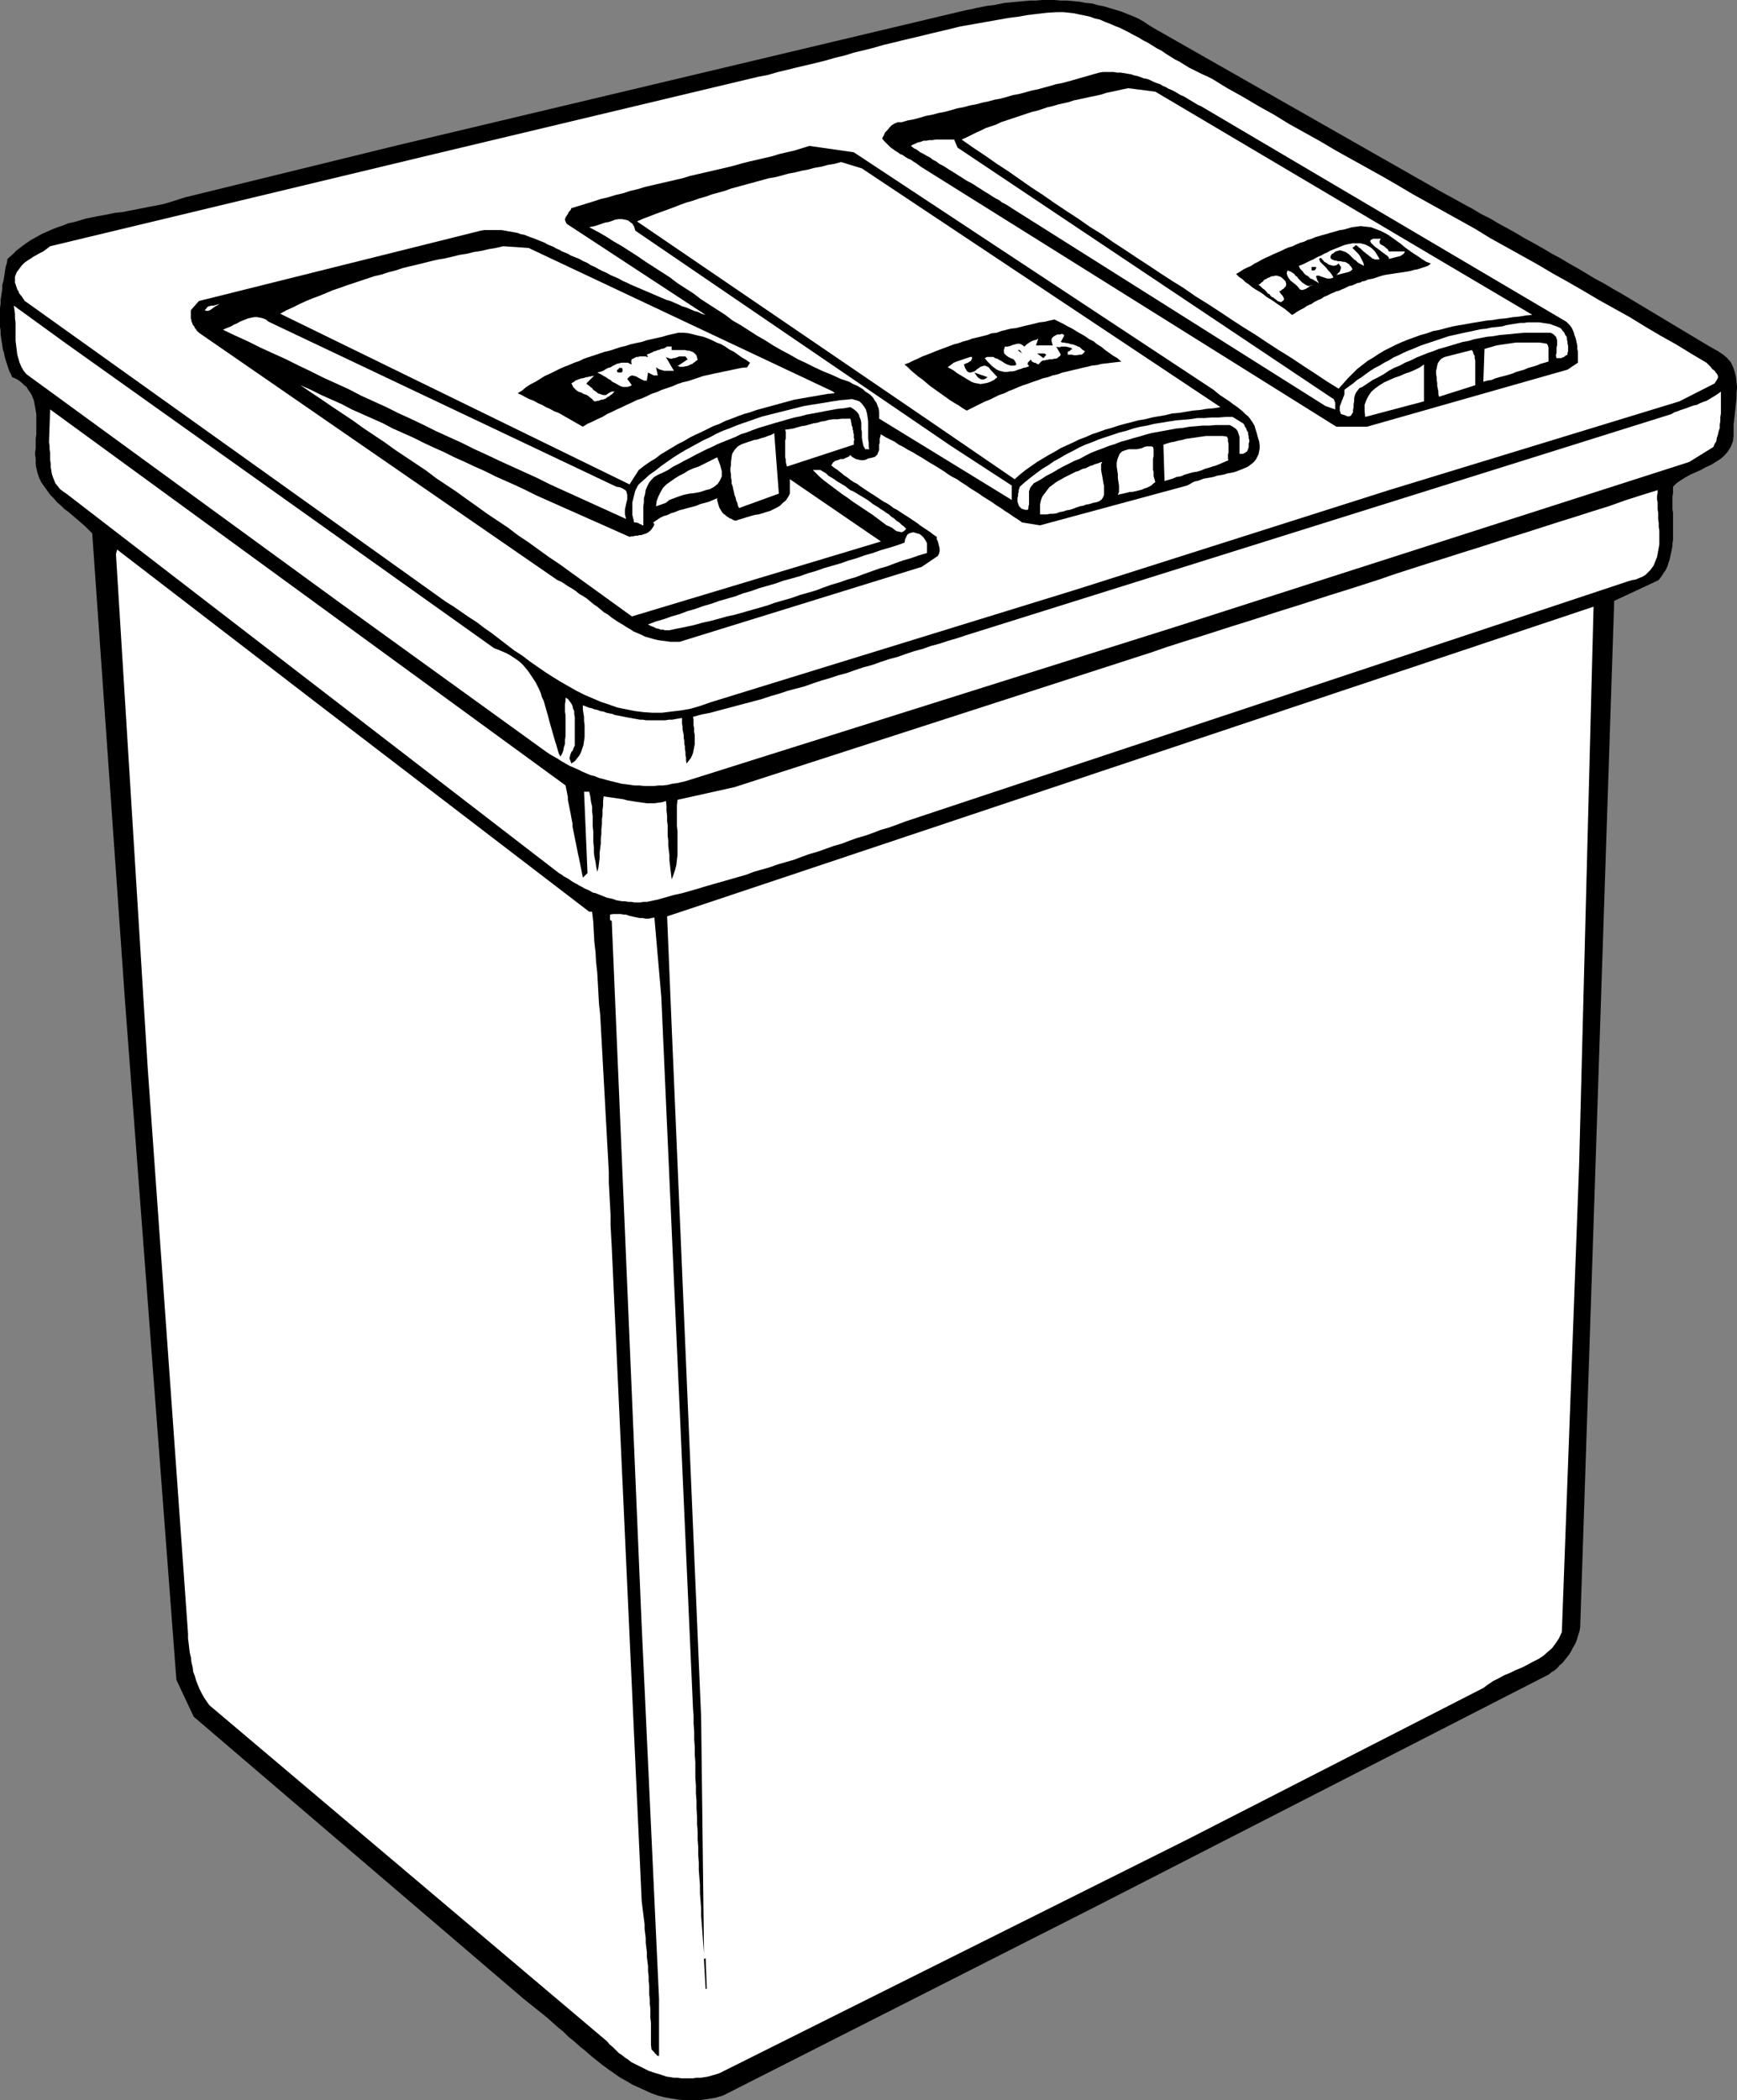 <?xml version="1.0" encoding="UTF-8" standalone="no"?>
<svg
   version="1.0"
   width="128.802mm"
   height="155.711mm"
   id="svg46"
   sodipodi:docname="Recycling Bin 1.wmf"
   xmlns:inkscape="http://www.inkscape.org/namespaces/inkscape"
   xmlns:sodipodi="http://sodipodi.sourceforge.net/DTD/sodipodi-0.dtd"
   xmlns="http://www.w3.org/2000/svg"
   xmlns:svg="http://www.w3.org/2000/svg">
  <rect width="100%" height="100%" fill="#808080" stroke="none"/>
  <sodipodi:namedview
     id="namedview46"
     pagecolor="#ffffff"
     bordercolor="#000000"
     borderopacity="0.25"
     inkscape:showpageshadow="2"
     inkscape:pageopacity="0.0"
     inkscape:pagecheckerboard="0"
     inkscape:deskcolor="#d1d1d1"
     inkscape:document-units="mm" />
  <defs
     id="defs1">
    <pattern
       id="WMFhbasepattern"
       patternUnits="userSpaceOnUse"
       width="6"
       height="6"
       x="0"
       y="0" />
  </defs>
  <path
     style="fill:#000000;fill-opacity:1;fill-rule:evenodd;stroke:none"
     d="m 323.141,7.756 79.493,45.246 2.585,1.454 2.424,1.293 2.585,1.454 2.424,1.293 2.424,1.454 2.585,1.293 2.424,1.454 2.424,1.293 2.585,1.454 2.424,1.454 2.424,1.293 2.585,1.454 2.424,1.454 2.424,1.293 2.424,1.454 2.585,1.454 2.424,1.454 2.424,1.454 2.424,1.293 2.424,1.454 2.585,1.454 2.424,1.454 2.424,1.454 2.424,1.454 2.424,1.454 2.424,1.454 2.424,1.454 2.424,1.454 2.424,1.454 2.424,1.454 2.424,1.454 2.585,1.454 1.454,0.97 1.131,0.97 0.969,1.131 0.646,1.293 0.485,1.454 0.323,1.293 0.162,1.454 0.162,1.616 -0.162,1.616 v 1.454 l -0.162,1.454 -0.162,1.616 -0.162,1.454 -0.162,1.454 -0.162,1.293 v 1.131 1.939 l -0.162,1.616 -0.646,1.616 -0.808,1.293 -0.969,1.131 -1.131,0.97 -1.293,0.808 -1.293,0.808 -1.454,0.646 -1.454,0.808 -1.454,0.646 -1.454,0.646 -1.454,0.808 -1.293,0.808 -1.131,0.808 -0.969,0.97 v 0.97 0.808 l -0.162,0.97 v 0.808 0.97 0.97 0.808 l 0.162,0.97 v 0.808 0.808 0.97 0.808 0.808 0.97 0.808 0.808 0.808 l -0.162,0.97 v 0.646 l -0.162,0.97 -0.162,0.808 -0.162,0.646 -0.162,0.808 -0.162,0.808 -0.323,0.808 -0.162,0.646 -0.323,0.808 -0.323,0.646 -0.485,0.646 -0.485,0.808 -0.485,0.646 -0.485,0.646 -12.441,5.817 -9.533,287.471 -0.162,1.131 -0.323,0.97 -0.323,1.131 -0.323,0.97 -0.485,0.97 -0.485,0.808 -0.485,0.97 -0.485,0.808 -0.646,0.808 -0.646,0.808 -0.646,0.808 -0.808,0.646 -0.646,0.808 -0.808,0.646 -0.808,0.485 -0.808,0.646 -126.51,64.798 -104.859,53.163 -2.262,0.646 -2.1,0.323 -2.1,0.323 h -2.1 -1.939 l -1.939,-0.162 -2.1,-0.323 -1.777,-0.323 -1.939,-0.485 -1.777,-0.646 -1.777,-0.808 -1.777,-0.808 -1.777,-0.808 -1.616,-0.97 -1.777,-0.97 -1.616,-1.131 -1.616,-1.131 -1.777,-1.293 -1.616,-1.293 -1.616,-1.293 -1.454,-1.293 -1.616,-1.293 -1.616,-1.454 -1.616,-1.293 -1.454,-1.454 -1.616,-1.293 -1.616,-1.454 -1.454,-1.293 -1.616,-1.293 -1.616,-1.293 -1.616,-1.293 -1.616,-1.293 -92.418,-79.018 -4.847,-10.342 -14.38,-189.87 -9.21,-131.374 -1.131,-1.131 -0.969,-0.97 -1.131,-0.97 -1.131,-0.97 -1.131,-0.97 -1.131,-0.97 -1.131,-0.808 -0.969,-0.97 -1.131,-0.97 -0.969,-1.131 -0.969,-0.97 -0.808,-1.131 -0.808,-1.131 -0.808,-1.131 -0.646,-1.293 -0.485,-1.454 -0.162,-0.646 -0.162,-0.808 -0.162,-0.808 v -0.808 -0.97 l -0.162,-0.97 v -0.808 l 0.162,-0.97 v -0.97 -0.97 -0.97 l 0.162,-0.97 v -0.97 -0.97 -0.97 -0.97 -1.131 -0.808 l -0.162,-0.97 -0.162,-0.97 -0.162,-0.808 -0.162,-0.97 -0.323,-0.808 -0.323,-0.808 -0.485,-0.808 -0.485,-0.646 -0.485,-0.808 -0.646,-0.485 -0.646,-0.646 -0.808,-0.646 -0.808,-0.485 -1.131,-0.485 -0.323,-0.808 -0.485,-0.97 -0.323,-0.97 -0.323,-0.97 -0.323,-0.97 L 1.293,99.863 1.131,98.894 0.808,97.924 0.646,96.793 0.485,95.824 0.323,94.692 0.162,93.723 V 92.592 L 0,91.622 V 90.491 89.36 88.39 87.259 86.29 L 0.162,85.159 V 84.027 L 0.323,83.058 0.485,81.927 0.646,80.957 V 79.826 L 0.969,78.695 1.131,77.725 1.293,76.756 1.454,75.625 1.616,74.655 1.939,73.686 2.1,72.554 3.393,71.423 4.686,70.131 5.978,69.161 7.271,68.191 8.725,67.222 10.179,66.414 l 1.454,-0.808 1.454,-0.646 1.454,-0.646 1.616,-0.646 1.454,-0.485 1.616,-0.646 1.616,-0.323 1.616,-0.485 1.616,-0.485 1.616,-0.323 1.616,-0.323 1.777,-0.323 1.616,-0.323 1.616,-0.323 1.777,-0.162 1.616,-0.323 1.777,-0.323 1.616,-0.323 1.616,-0.323 1.616,-0.323 1.777,-0.323 1.616,-0.323 1.616,-0.485 1.616,-0.485 1.454,-0.485 1.616,-0.485 L 110.676,40.883 270.469,2.909 l 1.616,-0.323 1.454,-0.323 1.616,-0.323 1.616,-0.323 1.616,-0.162 1.616,-0.323 1.616,-0.323 1.777,-0.162 1.616,-0.162 1.777,-0.162 1.777,-0.162 h 1.777 L 292.119,0 h 1.616 1.777 l 1.777,0.162 h 1.777 l 1.777,0.162 1.777,0.162 1.616,0.323 1.777,0.162 1.777,0.485 1.616,0.323 1.616,0.485 1.616,0.485 1.616,0.485 1.616,0.646 1.616,0.646 1.454,0.646 1.454,0.808 1.454,0.97 z"
     id="path1" />
  <path
     style="fill:#ffffff;fill-opacity:1;fill-rule:evenodd;stroke:none"
     d="m 339.783,22.138 4.201,2.585 4.362,2.424 4.362,2.585 4.362,2.424 4.201,2.585 4.362,2.424 4.362,2.424 4.362,2.585 4.362,2.424 4.362,2.424 4.362,2.424 4.201,2.424 4.362,2.585 4.362,2.424 4.362,2.424 4.362,2.424 4.362,2.424 4.201,2.585 4.362,2.424 4.362,2.424 4.362,2.424 4.362,2.585 4.362,2.424 4.201,2.424 4.362,2.585 4.362,2.424 4.362,2.424 4.201,2.585 4.362,2.585 4.362,2.424 4.201,2.585 4.362,2.585 0.323,0.323 0.323,0.323 0.323,0.323 0.323,0.323 0.323,0.485 0.485,0.323 0.323,0.323 0.162,0.323 0.323,0.323 0.162,0.323 0.162,0.323 v 0.485 l -0.162,0.323 -0.162,0.323 -0.323,0.485 -0.323,0.485 -9.856,5.009 -81.432,24.885 -87.41,27.794 -102.759,31.672 -2.747,0.97 -2.747,0.808 -2.747,0.485 -2.747,0.323 -2.585,0.323 h -2.585 l -2.424,-0.162 -2.585,-0.323 -2.424,-0.485 -2.424,-0.485 -2.262,-0.808 -2.424,-0.808 -2.262,-0.97 -2.262,-0.97 -2.262,-1.131 -2.262,-1.293 -2.262,-1.293 -2.1,-1.293 -2.262,-1.454 -2.1,-1.454 -2.1,-1.454 -2.1,-1.616 -2.262,-1.454 -2.1,-1.616 -2.1,-1.616 -2.1,-1.616 -2.1,-1.454 -2.1,-1.616 -2.262,-1.454 -2.1,-1.454 -2.1,-1.454 -2.1,-1.293 L 7.432,84.674 6.948,84.351 6.624,83.866 6.301,83.381 5.978,82.896 5.655,82.573 5.332,82.088 5.17,81.604 4.847,81.119 4.686,80.634 4.524,80.149 4.362,79.664 4.201,79.18 v -0.485 -0.485 -0.646 l 0.162,-0.485 0.323,-0.808 0.485,-0.646 0.485,-0.646 0.485,-0.646 0.646,-0.646 0.646,-0.485 0.485,-0.323 0.808,-0.485 0.646,-0.485 0.646,-0.323 0.808,-0.485 0.646,-0.323 0.646,-0.323 0.646,-0.485 0.646,-0.485 0.646,-0.485 107.768,-25.855 88.056,-21.007 2.747,-0.646 2.585,-0.485 2.747,-0.808 2.747,-0.646 2.585,-0.646 2.747,-0.646 2.747,-0.646 2.585,-0.646 2.747,-0.808 2.747,-0.646 2.585,-0.808 2.747,-0.646 2.585,-0.646 2.747,-0.808 2.747,-0.646 2.585,-0.646 2.747,-0.646 2.747,-0.646 2.585,-0.646 2.747,-0.646 2.747,-0.646 2.585,-0.646 2.747,-0.485 2.747,-0.485 2.747,-0.485 2.747,-0.485 2.747,-0.485 2.585,-0.323 2.747,-0.485 2.747,-0.323 2.747,-0.323 2.747,-0.162 h 1.616 l 1.616,0.162 1.454,0.162 1.454,0.323 1.616,0.323 1.454,0.323 1.293,0.485 1.454,0.323 1.454,0.646 1.293,0.485 1.454,0.646 1.293,0.485 1.293,0.646 1.293,0.646 1.454,0.808 1.293,0.646 1.293,0.808 1.293,0.646 1.293,0.808 1.293,0.808 1.293,0.646 1.131,0.808 1.293,0.808 1.293,0.808 1.293,0.646 1.293,0.808 1.293,0.808 1.293,0.646 1.293,0.646 1.293,0.646 1.454,0.646 z"
     id="path2" />
  <path
     style="fill:#000000;fill-opacity:1;fill-rule:evenodd;stroke:none"
     d="m 336.551,29.733 102.436,60.435 0.485,0.485 0.485,0.485 0.485,0.646 0.323,0.646 0.323,0.808 0.162,0.646 0.323,0.808 0.162,0.646 0.162,0.808 0.162,0.808 v 0.808 l 0.162,0.808 v 0.808 0.808 0.808 0.646 l -2.908,1.939 -56.227,15.998 h -8.563 l -116.492,-72.878 -0.646,-0.485 -0.646,-0.485 -0.808,-0.485 -0.646,-0.485 -0.808,-0.323 -0.808,-0.485 -0.646,-0.485 -0.808,-0.323 -0.646,-0.485 -0.808,-0.485 -0.646,-0.485 -0.646,-0.485 -0.646,-0.646 -0.485,-0.485 -0.646,-0.646 -0.485,-0.646 0.485,-0.808 0.323,-0.808 0.646,-0.646 0.646,-0.808 0.646,-0.646 0.808,-0.485 0.808,-0.323 h 1.131 l 1.616,-0.485 1.777,-0.323 1.777,-0.485 1.616,-0.485 1.777,-0.323 1.777,-0.485 1.777,-0.323 1.777,-0.485 1.616,-0.485 1.777,-0.323 1.777,-0.485 1.777,-0.323 1.777,-0.485 1.616,-0.323 1.777,-0.485 1.777,-0.323 1.777,-0.485 1.616,-0.485 1.777,-0.323 1.777,-0.485 1.777,-0.485 1.616,-0.323 1.777,-0.485 1.777,-0.485 1.616,-0.485 1.777,-0.323 1.777,-0.485 1.777,-0.485 1.616,-0.485 1.777,-0.485 1.616,-0.485 1.777,-0.485 0.969,-0.162 h 1.131 0.969 0.969 l 0.969,0.162 h 0.969 l 0.969,0.162 0.969,0.162 0.969,0.162 0.969,0.323 0.808,0.162 0.969,0.323 0.808,0.323 0.969,0.162 0.808,0.323 0.969,0.485 0.808,0.323 0.969,0.323 0.808,0.485 0.808,0.323 0.808,0.485 0.808,0.323 0.969,0.485 0.808,0.485 0.808,0.485 0.808,0.323 0.808,0.485 0.808,0.485 0.808,0.485 0.808,0.485 0.808,0.485 z"
     id="path3" />
  <path
     style="fill:#ffffff;fill-opacity:1;fill-rule:evenodd;stroke:none"
     d="m 404.572,73.524 24.882,14.705 -1.777,0.162 -1.939,0.323 -1.777,0.162 -1.939,0.323 -1.777,0.162 -1.939,0.323 -1.777,0.162 -1.939,0.323 -1.939,0.323 -1.777,0.323 -1.939,0.323 -1.777,0.323 -1.939,0.485 -1.777,0.485 -1.777,0.323 -1.777,0.646 -1.777,0.485 -1.777,0.646 -1.777,0.646 -1.616,0.646 -1.777,0.808 -1.616,0.808 -1.616,0.808 -1.616,0.97 -1.454,0.97 -1.616,0.97 -1.454,1.131 -1.454,1.131 -1.293,1.293 -1.293,1.293 -1.293,1.454 -1.293,1.454 -3.393,-2.101 -3.393,-2.262 -3.231,-2.101 -3.393,-2.262 -3.393,-2.101 -3.231,-2.101 -3.393,-2.262 -3.393,-2.101 -3.231,-2.101 -3.393,-2.262 -3.231,-2.101 -3.393,-2.101 -3.231,-2.262 -3.393,-2.101 -3.231,-2.101 -3.393,-2.262 -3.231,-2.101 -3.393,-2.262 -3.231,-2.101 -3.231,-2.262 -3.393,-2.101 -3.231,-2.262 -3.231,-2.101 -3.393,-2.262 -3.231,-2.262 -3.231,-2.101 -3.231,-2.262 -3.231,-2.262 -3.231,-2.101 -3.231,-2.262 -3.393,-2.262 -3.231,-2.262 1.454,-0.646 1.293,-0.646 1.293,-0.646 1.454,-0.646 1.293,-0.646 1.454,-0.485 1.454,-0.485 1.293,-0.646 1.454,-0.485 1.454,-0.485 1.454,-0.485 1.454,-0.485 1.454,-0.485 1.454,-0.485 1.454,-0.323 1.454,-0.485 1.454,-0.485 1.454,-0.323 1.616,-0.485 1.454,-0.323 1.454,-0.323 1.454,-0.485 1.616,-0.323 1.454,-0.323 1.454,-0.323 1.616,-0.323 1.454,-0.323 1.454,-0.485 1.616,-0.323 1.454,-0.323 1.454,-0.323 1.616,-0.323 7.594,0.97 z"
     id="path4" />
  <path
     style="fill:#ffffff;fill-opacity:1;fill-rule:evenodd;stroke:none"
     d="m 268.369,41.367 104.859,70.131 0.323,0.162 0.323,0.323 0.162,0.485 0.162,0.323 v 0.485 0.485 0.485 0.485 l -2.747,-0.97 -87.894,-55.426 -0.969,-0.646 -0.808,-0.485 -0.969,-0.485 -0.808,-0.646 -0.969,-0.485 -0.808,-0.485 -0.969,-0.646 -0.808,-0.485 -0.808,-0.485 -0.969,-0.646 -0.808,-0.485 -0.969,-0.646 -0.808,-0.485 -0.969,-0.485 -0.808,-0.485 -0.969,-0.646 -0.808,-0.485 -0.969,-0.646 -0.808,-0.485 -0.808,-0.485 -0.969,-0.646 -0.808,-0.485 -0.969,-0.485 -0.808,-0.646 -0.969,-0.485 -0.808,-0.646 -0.969,-0.485 -0.808,-0.485 -0.969,-0.485 -0.808,-0.646 -0.969,-0.485 -0.808,-0.646 0.485,-0.323 0.808,-0.323 0.646,-0.323 0.808,-0.162 0.808,-0.323 h 0.808 l 0.808,-0.162 h 0.808 l 0.969,-0.162 h 0.808 0.808 0.808 0.808 0.646 0.646 0.646 z"
     id="path5" />
  <path
     style="fill:#000000;fill-opacity:1;fill-rule:evenodd;stroke:none"
     d="m 340.106,109.236 0.969,0.808 0.808,0.646 0.969,0.646 0.969,0.646 0.969,0.646 0.808,0.646 0.969,0.646 0.808,0.646 0.808,0.646 0.808,0.808 0.808,0.646 0.646,0.808 0.646,0.97 0.485,0.808 0.323,1.131 0.323,0.97 0.323,1.293 0.323,0.97 0.162,1.131 v 0.97 l -0.162,0.808 -0.162,0.808 -0.323,0.646 -0.323,0.646 -0.485,0.646 -0.485,0.485 -0.646,0.485 -0.646,0.485 -0.646,0.323 -0.808,0.323 -0.808,0.323 -0.808,0.323 -0.969,0.323 -0.808,0.162 -0.969,0.162 -0.969,0.323 -0.969,0.162 -0.969,0.162 -0.969,0.323 -0.808,0.162 -0.969,0.162 -0.969,0.162 -0.808,0.323 -0.969,0.323 -0.808,0.162 -0.646,0.323 -0.808,0.485 -0.646,0.323 -41.2,11.15 -5.009,-0.808 -1.131,-0.808 -1.293,-0.808 -1.131,-0.808 -1.293,-0.808 -1.131,-0.808 -1.293,-0.808 -1.131,-0.808 -1.293,-0.808 -1.293,-0.808 -1.131,-0.808 -1.293,-0.808 -1.293,-0.808 -1.131,-0.808 -1.293,-0.808 -1.131,-0.808 -1.293,-0.646 -1.293,-0.808 -1.131,-0.808 -1.293,-0.808 -1.293,-0.808 -1.131,-0.646 -1.293,-0.808 -1.293,-0.808 -1.131,-0.646 -1.293,-0.808 -1.293,-0.646 -1.293,-0.808 -1.293,-0.646 -1.131,-0.808 -1.293,-0.646 -1.293,-0.646 -1.293,-0.808 -0.162,0.646 -0.162,0.646 v 0.485 0.646 l -0.162,0.485 v 0.485 0.485 0.485 l -0.162,0.485 -0.162,0.323 -0.162,0.485 -0.323,0.323 -0.323,0.323 -0.485,0.162 -0.646,0.162 -0.808,0.162 -0.646,0.323 -0.646,0.162 h -0.646 l -0.808,-0.162 -0.646,-0.162 -0.646,-0.323 -0.485,-0.323 -0.485,-0.485 -0.485,0.485 -0.808,0.323 -0.646,0.323 h -0.808 l -0.808,0.323 -0.646,0.162 -0.646,0.485 -0.485,0.808 0.808,0.646 0.969,0.646 0.808,0.646 0.969,0.808 0.969,0.646 0.808,0.646 0.969,0.646 0.969,0.485 0.808,0.646 0.969,0.646 0.969,0.646 0.969,0.646 0.808,0.485 0.969,0.646 0.969,0.646 0.969,0.646 0.969,0.485 0.969,0.646 0.808,0.646 0.969,0.485 0.969,0.646 0.969,0.646 0.808,0.485 0.969,0.646 0.969,0.646 0.969,0.646 0.808,0.646 0.969,0.646 0.969,0.646 0.969,0.646 0.808,0.646 0.969,0.646 v 0.646 l 0.323,0.646 0.162,0.646 0.162,0.646 0.162,0.646 v 0.808 l -0.162,0.646 -0.323,0.646 -4.524,3.07 -67.86,21.007 h -1.293 -1.293 l -1.131,-0.162 -1.293,-0.162 -1.131,-0.162 -1.293,-0.323 -1.131,-0.323 -1.131,-0.323 -0.969,-0.485 -1.131,-0.485 -1.131,-0.485 -0.969,-0.646 -1.131,-0.646 -0.969,-0.646 -1.131,-0.646 -0.969,-0.646 -0.969,-0.646 -0.969,-0.808 -1.131,-0.646 -0.969,-0.808 -0.969,-0.808 -0.969,-0.646 -0.969,-0.808 -0.969,-0.808 -0.969,-0.646 -1.131,-0.646 -0.969,-0.808 -0.969,-0.646 -1.131,-0.646 -0.969,-0.646 -0.969,-0.646 -1.131,-0.485 L 55.742,93.238 55.419,92.915 55.096,92.592 54.934,92.269 54.611,91.945 54.449,91.461 54.126,91.137 53.965,90.814 53.803,90.329 53.641,90.006 V 89.683 l -0.162,-0.485 v -0.485 -0.323 -0.485 -0.485 -0.485 l 2.262,-2.585 79.008,-19.714 0.969,-0.162 h 0.969 0.969 0.969 0.969 0.969 l 0.969,0.162 0.808,0.162 0.969,0.162 0.969,0.162 0.808,0.162 0.808,0.323 0.969,0.162 0.808,0.323 0.808,0.323 0.969,0.323 0.808,0.323 0.808,0.323 0.808,0.323 0.808,0.323 0.808,0.485 0.808,0.323 0.808,0.323 0.808,0.485 0.808,0.323 0.808,0.485 0.808,0.323 0.808,0.323 0.808,0.485 0.808,0.323 0.808,0.323 0.808,0.323 1.131,0.646 1.131,0.485 0.969,0.646 1.131,0.485 1.131,0.646 0.969,0.485 1.131,0.485 1.131,0.646 1.131,0.485 1.131,0.485 1.131,0.646 1.131,0.485 0.969,0.485 1.131,0.485 1.131,0.485 1.131,0.485 1.131,0.485 1.131,0.485 1.131,0.485 1.131,0.485 1.131,0.485 1.131,0.485 1.131,0.323 1.131,0.485 1.131,0.485 0.969,0.485 1.131,0.323 1.131,0.485 1.131,0.485 1.131,0.323 0.969,0.485 1.131,0.323 -38.938,-25.531 -0.323,-0.646 -0.162,-0.485 0.162,-0.646 0.323,-0.485 0.323,-0.485 0.323,-0.646 0.485,-0.485 0.162,-0.485 2.1,-0.646 2.1,-0.646 2.1,-0.646 1.939,-0.646 2.1,-0.485 2.1,-0.646 2.1,-0.485 1.939,-0.646 2.1,-0.485 2.1,-0.646 2.1,-0.485 2.1,-0.485 2.1,-0.485 2.1,-0.485 2.1,-0.485 2.1,-0.646 2.1,-0.485 2.1,-0.485 2.1,-0.485 2.1,-0.485 2.1,-0.485 1.939,-0.485 2.262,-0.646 1.939,-0.485 2.1,-0.485 2.1,-0.485 2.1,-0.485 2.1,-0.646 2.1,-0.485 2.1,-0.485 2.1,-0.646 2.1,-0.646 12.441,1.778 z"
     id="path6" />
  <path
     style="fill:#ffffff;fill-opacity:1;fill-rule:evenodd;stroke:none"
     d="m 341.56,113.76 0.485,0.323 -1.939,0.323 -1.939,0.162 -1.939,0.323 -1.939,0.162 -1.939,0.323 -1.939,0.323 -1.939,0.162 -1.939,0.485 -1.939,0.323 -1.777,0.323 -1.939,0.485 -1.939,0.323 -1.777,0.485 -1.939,0.485 -1.777,0.485 -1.939,0.646 -1.777,0.485 -1.777,0.646 -1.939,0.646 -1.777,0.808 -1.777,0.646 -1.616,0.808 -1.777,0.808 -1.777,0.808 -1.616,0.97 -1.777,0.97 -1.616,0.97 -1.616,0.97 -1.616,1.131 -1.616,1.131 -1.616,1.293 -1.454,1.293 -24.074,-16.482 -81.755,-55.749 1.777,-0.808 1.777,-0.646 1.616,-0.646 1.777,-0.646 1.777,-0.646 1.777,-0.646 1.616,-0.646 1.777,-0.646 1.777,-0.485 1.777,-0.646 1.777,-0.485 1.777,-0.646 1.777,-0.485 1.777,-0.485 1.777,-0.646 1.777,-0.485 1.777,-0.485 1.777,-0.485 1.777,-0.485 1.777,-0.485 1.777,-0.485 1.939,-0.323 1.777,-0.485 1.777,-0.485 1.777,-0.323 1.939,-0.485 1.777,-0.323 1.777,-0.485 1.939,-0.323 1.777,-0.485 1.939,-0.323 1.777,-0.485 5.817,1.778 z"
     id="path7" />
  <path
     style="fill:#ffffff;fill-opacity:1;fill-rule:evenodd;stroke:none"
     d="m 178.051,64.636 88.379,60.273 17.126,11.15 v 4.04 l -37.161,-22.784 v -0.97 -0.97 l -0.162,-0.97 -0.323,-0.808 -0.323,-0.808 -0.485,-0.646 -0.485,-0.808 -0.646,-0.646 -0.646,-0.485 -0.808,-0.485 -0.646,-0.646 -0.808,-0.485 -0.808,-0.485 -0.808,-0.323 -0.646,-0.323 -0.808,-0.485 -2.424,-0.808 -2.424,-1.131 -2.424,-0.97 -2.424,-1.131 -2.262,-1.131 -2.424,-1.131 -2.262,-1.293 -2.424,-1.293 -2.262,-1.293 -2.262,-1.454 -2.262,-1.293 -2.262,-1.454 -2.262,-1.454 -2.262,-1.293 -2.1,-1.616 -2.262,-1.454 -2.262,-1.454 -2.262,-1.454 -2.1,-1.616 -2.262,-1.454 -2.262,-1.454 -2.1,-1.616 -2.262,-1.454 -2.262,-1.454 -2.262,-1.454 -2.1,-1.454 -2.262,-1.454 -2.262,-1.454 -2.262,-1.293 -2.262,-1.454 -2.262,-1.293 -2.424,-1.293 0.808,-0.162 0.808,-0.162 0.969,-0.323 0.969,-0.323 0.969,-0.323 0.969,-0.162 0.969,-0.323 0.808,-0.323 0.969,-0.162 h 0.969 l 0.808,0.162 0.808,0.162 0.646,0.485 0.646,0.485 0.485,0.808 z"
     id="path8" />
  <path
     style="fill:#000000;fill-opacity:1;fill-rule:evenodd;stroke:none"
     d="m 401.018,73.847 -0.808,0.646 -0.969,0.323 -0.969,0.323 -0.969,0.323 -0.969,0.162 -1.131,0.323 -0.969,0.162 -0.969,0.162 -1.131,0.162 -1.131,0.162 -0.969,0.162 -1.131,0.162 -0.969,0.162 -1.131,0.323 -0.969,0.323 -0.969,0.323 -0.808,0.162 -0.808,0.162 -0.646,0.323 -0.808,0.162 -0.646,0.323 -0.808,0.162 -0.646,0.323 -0.808,0.323 -0.808,0.162 -0.646,0.323 -0.646,0.323 -0.808,0.323 -0.646,0.323 -0.808,0.162 -0.646,0.323 -0.808,0.323 -0.646,0.323 -0.646,0.323 -0.808,0.323 -0.646,0.485 -0.808,0.323 -0.646,0.323 -0.646,0.323 -0.646,0.485 -0.808,0.323 -0.646,0.323 -0.646,0.485 -0.646,0.323 -0.646,0.323 -0.808,0.485 -0.646,0.485 -0.646,0.323 -0.969,-0.808 -0.969,-0.808 -0.969,-0.646 -0.969,-0.646 -1.131,-0.808 -0.969,-0.646 -1.131,-0.646 -0.969,-0.808 -0.969,-0.646 -1.131,-0.646 -0.969,-0.646 -0.969,-0.808 -0.969,-0.646 -0.808,-0.808 -0.969,-0.646 -0.808,-0.808 1.131,-0.646 0.969,-0.646 0.969,-0.485 1.131,-0.485 0.969,-0.646 0.969,-0.485 1.131,-0.646 0.969,-0.485 1.131,-0.485 0.969,-0.485 1.131,-0.485 1.131,-0.485 0.969,-0.485 1.131,-0.485 1.131,-0.323 0.969,-0.485 1.131,-0.485 1.131,-0.323 0.969,-0.485 1.131,-0.323 1.131,-0.485 1.131,-0.323 1.131,-0.323 1.131,-0.323 1.131,-0.323 1.131,-0.323 1.131,-0.323 1.131,-0.162 1.131,-0.323 1.131,-0.323 1.293,-0.162 1.131,-0.162 1.454,0.162 1.454,0.162 1.293,0.485 1.293,0.485 1.293,0.646 1.131,0.646 1.131,0.808 1.131,0.808 1.131,0.808 1.131,0.97 1.131,0.808 1.131,0.808 1.293,0.808 1.131,0.808 1.293,0.808 z"
     id="path9" />
  <path
     style="fill:#ffffff;fill-opacity:1;fill-rule:evenodd;stroke:none"
     d="m 386.961,66.899 -0.323,0.646 v 0.485 l 0.162,0.323 0.485,0.323 0.646,0.323 0.485,0.485 0.485,0.323 0.323,0.646 h 4.524 l -0.323,0.646 -0.485,0.323 -0.485,0.323 -0.646,0.162 -0.646,0.162 -0.646,0.162 -0.646,0.162 -0.646,0.162 V 72.231 l -0.323,-0.485 -0.485,-0.323 -0.646,-0.485 -0.646,-0.485 -0.646,-0.485 -0.646,-0.485 -0.646,-0.485 -0.485,-0.485 -0.485,-0.485 -0.162,-0.323 v -0.323 l 0.162,-0.162 0.646,-0.323 h 0.808 z"
     id="path10" />
  <path
     style="fill:#ffffff;fill-opacity:1;fill-rule:evenodd;stroke:none"
     d="m 386.638,72.554 -0.323,0.162 h -0.485 -0.485 l -0.323,-0.162 -0.485,-0.162 -0.323,-0.323 -0.485,-0.323 -0.323,-0.323 -0.485,-0.323 -0.323,-0.323 -0.485,-0.323 -0.323,-0.323 -0.485,-0.485 -0.485,-0.323 -0.323,-0.323 -0.485,-0.323 -0.969,0.808 0.485,0.485 0.646,0.646 0.485,0.485 0.485,0.646 0.323,0.646 0.323,0.646 0.323,0.646 0.162,0.808 -0.646,-0.323 -0.646,-0.323 -0.485,-0.323 -0.485,-0.485 -0.485,-0.323 -0.485,-0.485 -0.485,-0.485 -0.485,-0.485 -0.485,-0.323 -0.485,-0.323 -0.485,-0.162 -0.485,-0.162 -0.646,-0.162 -0.485,0.162 -0.646,0.162 -0.646,0.485 -0.162,0.162 h -0.162 l -0.162,0.162 -0.162,0.162 v 0.162 l -0.162,0.162 v 0.162 0.323 l 0.162,0.323 0.323,0.162 0.323,0.162 0.485,0.162 h 0.323 l 0.485,0.162 h 0.485 0.323 l 0.485,0.162 h 0.485 l 0.485,0.162 0.485,0.323 0.323,0.162 0.323,0.485 0.323,0.323 0.323,0.646 -0.323,0.323 -0.485,0.323 -0.485,0.162 -0.646,0.162 -0.646,0.162 -0.646,0.162 -0.646,0.162 -0.646,0.162 0.323,-0.323 0.323,-0.323 0.323,-0.323 0.162,-0.485 0.162,-0.485 v -0.323 l -0.323,-0.485 -0.323,-0.485 -0.646,0.485 -0.808,0.162 -0.646,-0.162 -0.646,-0.162 -0.646,-0.485 -0.646,-0.323 -0.485,-0.646 -0.485,-0.485 -0.485,0.323 0.323,0.808 0.485,0.485 0.646,0.646 0.646,0.646 0.485,0.646 0.485,0.485 0.485,0.646 0.485,0.808 -0.323,0.162 -0.485,0.162 h -0.485 -0.485 l -0.485,-0.162 -0.485,-0.162 -0.485,-0.162 -0.485,-0.162 -0.323,-0.162 h -0.485 -0.162 l -0.162,0.162 v 0.162 l 0.162,0.485 0.162,0.485 0.485,0.808 -0.323,-0.162 -0.485,-0.323 -0.323,-0.162 -0.485,-0.323 -0.323,-0.162 -0.485,-0.162 -0.323,-0.323 -0.323,-0.323 -0.323,-0.162 -0.485,-0.323 -0.323,-0.323 -0.323,-0.485 -0.323,-0.323 -0.323,-0.323 -0.323,-0.485 -0.162,-0.485 0.485,-0.162 0.808,-0.323 0.646,-0.323 0.646,-0.323 0.646,-0.323 0.808,-0.323 0.808,-0.485 0.646,-0.323 0.808,-0.323 0.808,-0.485 0.808,-0.323 0.808,-0.485 0.808,-0.323 0.808,-0.323 0.808,-0.323 0.808,-0.323 0.808,-0.323 0.646,-0.162 0.808,-0.162 0.808,-0.162 h 0.808 0.646 0.808 l 0.646,0.162 0.646,0.162 0.646,0.323 0.646,0.323 0.646,0.485 0.646,0.646 0.485,0.646 0.485,0.808 z"
     id="path11" />
  <path
     style="fill:#ffffff;fill-opacity:1;fill-rule:evenodd;stroke:none"
     d="m 233.469,109.72 0.485,0.485 -1.939,0.162 -1.939,0.323 -1.777,0.323 -1.939,0.323 -1.777,0.323 -1.939,0.323 -1.777,0.485 -1.777,0.485 -1.777,0.485 -1.777,0.485 -1.777,0.485 -1.777,0.485 -1.777,0.646 -1.777,0.485 -1.777,0.646 -1.616,0.646 -1.777,0.646 -1.616,0.808 -1.777,0.646 -1.616,0.808 -1.616,0.808 -1.777,0.808 -1.616,0.808 -1.616,0.97 -1.616,0.808 -1.616,0.97 -1.616,0.97 -1.616,0.97 -1.454,1.131 -1.616,0.97 -1.616,1.131 -1.454,1.131 -2.585,4.04 -97.912,-47.831 1.777,-0.97 1.777,-0.808 1.939,-0.97 1.777,-0.808 1.939,-0.808 1.777,-0.646 1.939,-0.808 1.939,-0.808 1.939,-0.646 1.777,-0.646 1.939,-0.646 1.939,-0.646 1.939,-0.646 1.939,-0.646 2.1,-0.485 1.939,-0.646 1.939,-0.485 1.939,-0.646 1.939,-0.485 2.1,-0.485 1.939,-0.485 1.939,-0.485 2.1,-0.485 1.939,-0.323 2.1,-0.485 1.939,-0.485 2.1,-0.323 1.939,-0.485 2.1,-0.323 2.1,-0.485 1.939,-0.323 2.1,-0.485 7.109,0.485 z"
     id="path12" />
  <path
     style="fill:#000000;fill-opacity:1;fill-rule:evenodd;stroke:none"
     d="m 368.865,74.817 v 0.323 l -0.162,0.323 -0.162,0.162 -0.162,0.162 h -0.808 v -0.97 z"
     id="path13" />
  <path
     style="fill:#ffffff;fill-opacity:1;fill-rule:evenodd;stroke:none"
     d="m 367.896,79.826 -0.323,0.162 -0.485,0.162 -0.323,0.323 -0.323,0.162 -0.485,0.323 -0.485,0.162 -0.485,0.162 -0.646,-0.162 -0.485,-0.646 -0.646,-0.646 -0.808,-0.646 -0.646,-0.485 -0.646,-0.808 -0.323,-0.646 -0.162,-0.646 0.162,-0.808 0.485,0.162 0.485,0.162 0.485,0.323 0.485,0.323 0.323,0.485 0.485,0.323 0.323,0.485 0.323,0.323 0.485,0.485 0.323,0.323 0.485,0.323 0.485,0.323 0.323,0.162 0.485,0.162 0.485,-0.162 z"
     id="path14" />
  <path
     style="fill:#ffffff;fill-opacity:1;fill-rule:evenodd;stroke:none"
     d="m 360.302,78.856 0.162,0.646 v 0.323 l -0.162,0.485 -0.323,0.323 -0.323,0.323 -0.323,0.162 -0.323,0.323 -0.485,0.162 0.162,0.323 0.323,0.485 0.323,0.323 0.323,0.485 0.162,0.323 v 0.485 l -0.323,0.323 -0.485,0.323 -0.485,-0.162 -0.485,-0.162 -0.323,-0.323 -0.485,-0.323 -0.323,-0.323 -0.485,-0.162 -0.323,-0.323 -0.323,-0.485 -0.485,-0.162 -0.323,-0.485 -0.323,-0.323 -0.323,-0.323 -0.485,-0.323 -0.323,-0.323 -0.323,-0.323 -0.485,-0.323 0.485,-0.323 0.323,-0.323 0.485,-0.323 0.323,-0.485 0.485,-0.162 0.485,-0.323 0.485,-0.162 0.646,-0.323 h 0.485 l 0.485,-0.162 h 0.485 l 0.485,0.162 0.485,0.162 0.485,0.323 0.485,0.485 z"
     id="path15" />
  <path
     style="fill:#ffffff;fill-opacity:1;fill-rule:evenodd;stroke:none"
     d="m 61.558,85.159 -0.485,0.323 -0.646,0.323 -0.485,0.323 -0.646,0.485 -0.485,0.323 -0.485,0.162 h -0.485 l -0.485,-0.162 0.485,-0.485 0.323,-0.485 0.485,-0.162 0.646,-0.162 h 0.646 l 0.485,-0.162 0.646,-0.162 z"
     id="path16" />
  <path
     style="fill:#ffffff;fill-opacity:1;fill-rule:evenodd;stroke:none"
     d="m 138.466,181.628 1.293,0.485 1.131,0.485 1.131,0.485 1.131,0.646 0.969,0.646 0.969,0.646 0.808,0.646 0.808,0.808 0.808,0.97 0.646,0.808 0.646,0.97 0.646,0.97 0.646,0.97 0.485,0.97 0.485,0.97 0.485,1.131 0.323,1.131 0.485,0.97 0.323,1.131 0.323,1.131 0.323,1.131 0.323,1.131 0.323,1.293 0.323,1.131 0.323,1.131 0.323,1.131 0.323,1.131 0.323,1.131 0.323,0.97 0.323,1.131 0.323,1.131 0.485,0.97 0.485,-0.808 0.323,-0.808 0.162,-0.97 0.323,-0.97 v -1.131 l 0.162,-1.131 v -1.131 -1.131 -1.131 -1.131 -1.131 l -0.162,-1.131 v -0.97 -1.131 l 0.162,-0.97 v -0.808 l 0.646,0.323 0.485,0.646 0.485,0.646 0.323,0.646 0.162,0.808 0.323,0.646 v 0.808 l 0.162,0.97 v 0.808 0.808 0.97 0.808 0.808 0.808 0.808 0.808 0.323 0.485 0.485 l -0.162,0.323 -0.162,0.323 -0.162,0.485 -0.162,0.323 -0.323,0.323 -0.162,0.485 -0.162,0.323 v 0.323 l -0.162,0.323 v 0.485 l 0.162,0.323 0.162,0.485 0.162,0.485 0.969,-0.646 0.646,-0.808 0.646,-0.808 0.485,-0.97 0.323,-0.97 0.323,-0.97 0.162,-1.131 0.162,-1.131 v -1.131 -0.97 -1.293 l -0.162,-1.131 v -1.131 l -0.162,-0.97 -0.162,-1.131 v -1.131 l 0.808,0.323 0.808,0.323 0.808,0.162 0.808,0.323 0.808,0.162 0.808,0.323 0.969,0.162 0.808,0.323 0.808,0.162 0.808,0.162 0.808,0.323 0.969,0.162 0.808,0.162 0.808,0.162 0.808,0.162 0.969,0.162 0.808,0.162 0.969,0.162 0.808,0.162 h 0.808 l 0.969,0.162 h 0.808 0.969 0.969 0.808 0.969 0.808 l 0.969,-0.162 h 0.969 l 0.808,-0.162 0.969,-0.162 0.969,-0.162 v 0.808 0.808 l 0.162,0.808 v 0.808 l 0.162,0.808 0.162,0.808 v 0.808 l 0.162,0.808 v 0.808 l 0.162,0.646 v 0.808 l 0.162,0.808 v 0.808 l 0.162,0.808 v 0.808 l 0.162,0.808 0.485,-0.646 0.646,-0.808 0.323,-0.646 0.323,-0.808 0.162,-0.808 0.162,-0.808 0.162,-0.808 v -0.97 -0.808 -0.97 l -0.162,-0.808 v -0.97 l -0.162,-0.808 v -0.808 -0.808 l -0.162,-0.808 2.424,-0.646 2.424,-0.485 2.424,-0.646 2.424,-0.646 2.424,-0.646 2.424,-0.646 2.424,-0.646 2.424,-0.646 2.424,-0.808 2.262,-0.646 2.424,-0.808 2.424,-0.646 2.424,-0.646 2.262,-0.808 2.424,-0.808 2.262,-0.646 2.424,-0.808 2.424,-0.646 2.262,-0.808 2.424,-0.808 2.424,-0.646 2.262,-0.808 2.424,-0.808 2.424,-0.646 2.262,-0.808 2.424,-0.808 2.424,-0.646 2.262,-0.808 2.424,-0.646 2.424,-0.808 2.262,-0.646 2.424,-0.808 197.924,-62.051 0.808,-0.485 0.969,-0.323 0.808,-0.323 0.969,-0.323 0.969,-0.323 0.808,-0.323 0.969,-0.323 0.808,-0.162 0.969,-0.485 0.808,-0.323 0.969,-0.323 0.808,-0.485 0.808,-0.485 0.808,-0.485 0.969,-0.646 0.646,-0.485 v 0.97 0.97 1.131 0.97 1.131 0.97 l -0.162,0.97 v 1.131 l -0.162,0.97 v 0.97 l -0.323,0.97 -0.162,0.808 -0.323,0.97 -0.162,0.97 -0.485,0.808 -0.323,0.808 -6.786,4.201 -142.99,45.892 -137.981,43.468 -1.293,0.323 -1.454,0.323 -1.293,0.162 -1.293,0.323 -1.293,0.162 h -1.293 l -1.293,0.162 h -1.293 -1.293 l -1.454,-0.162 h -1.293 l -1.131,-0.162 -1.293,-0.162 -1.293,-0.162 -1.293,-0.323 -1.293,-0.323 -1.293,-0.323 -1.131,-0.323 -1.293,-0.323 -1.131,-0.485 -1.293,-0.323 -1.131,-0.485 -1.131,-0.485 -1.293,-0.646 -1.131,-0.485 -1.131,-0.485 -1.131,-0.646 -1.131,-0.646 -0.969,-0.646 -1.131,-0.646 -1.131,-0.646 -0.969,-0.646 L 94.519,168.378 7.432,104.873 6.624,103.903 5.978,102.772 5.493,101.641 5.17,100.51 4.847,99.379 4.686,98.086 4.524,96.793 4.362,95.5 V 94.208 92.915 91.622 90.329 L 4.201,89.198 V 87.906 L 4.039,86.774 3.878,85.643 18.581,96.308 Z"
     id="path17" />
  <path
     style="fill:#ffffff;fill-opacity:1;fill-rule:evenodd;stroke:none"
     d="m 172.719,136.383 0.969,0.162 0.808,0.323 0.485,0.323 0.485,0.323 0.162,0.485 0.162,0.646 v 0.646 0.646 l -0.162,0.646 -0.162,0.646 -0.162,0.808 -0.162,0.646 v 0.646 0.808 l 0.162,0.646 0.162,0.646 -3.555,-1.616 -3.555,-1.616 -3.555,-1.616 -3.555,-1.616 -3.555,-1.616 -3.555,-1.616 -3.555,-1.778 -3.555,-1.616 -3.555,-1.616 -3.555,-1.616 -3.393,-1.616 -3.555,-1.616 -3.555,-1.778 -3.555,-1.616 -3.555,-1.616 -3.555,-1.778 -3.393,-1.616 -3.555,-1.616 -3.555,-1.778 -3.555,-1.616 -3.555,-1.616 -3.393,-1.778 -3.555,-1.616 -3.555,-1.616 -3.555,-1.778 -3.393,-1.616 -3.555,-1.778 -3.555,-1.616 -3.555,-1.616 -3.555,-1.778 -3.555,-1.616 -3.393,-1.616 0.646,-0.323 0.808,-0.323 0.808,-0.323 0.808,-0.485 0.808,-0.323 0.808,-0.485 0.808,-0.323 0.808,-0.323 0.808,-0.323 0.808,-0.162 0.808,-0.162 h 0.808 l 0.808,0.162 0.808,0.162 0.808,0.323 0.808,0.646 z"
     id="path18" />
  <path
     style="fill:#000000;fill-opacity:1;fill-rule:evenodd;stroke:none"
     d="m 314.255,101.318 -1.293,0.162 -1.454,0.162 -1.293,0.162 -1.454,0.162 -1.293,0.323 -1.454,0.162 -1.293,0.323 -1.454,0.323 -1.293,0.323 -1.454,0.323 -1.293,0.323 -1.454,0.323 -1.293,0.485 -1.454,0.323 -1.293,0.485 -1.454,0.323 -1.293,0.485 -1.454,0.485 -1.293,0.485 -1.454,0.485 -1.293,0.485 -1.454,0.646 -1.293,0.485 -1.293,0.646 -1.454,0.485 -1.293,0.646 -1.293,0.646 -1.293,0.485 -1.293,0.646 -1.293,0.646 -1.293,0.646 -1.293,0.646 -1.131,-0.646 -1.131,-0.808 -1.131,-0.646 -1.293,-0.808 -1.131,-0.808 -1.131,-0.808 -1.131,-0.808 -1.131,-0.808 -1.131,-0.808 -1.131,-0.97 -0.969,-0.808 -1.131,-0.808 -0.969,-0.808 -0.969,-0.808 -0.969,-0.97 -0.969,-0.808 1.293,-0.485 1.293,-0.646 1.131,-0.485 1.293,-0.646 1.293,-0.485 1.293,-0.485 1.131,-0.485 1.293,-0.485 1.293,-0.485 1.293,-0.485 1.293,-0.485 1.293,-0.323 1.293,-0.485 1.293,-0.323 1.293,-0.485 1.454,-0.323 1.293,-0.323 1.293,-0.323 1.293,-0.485 1.454,-0.162 1.293,-0.485 1.293,-0.323 1.293,-0.323 1.454,-0.162 1.293,-0.323 1.293,-0.323 1.454,-0.323 1.293,-0.323 1.293,-0.323 1.454,-0.162 1.293,-0.323 1.454,-0.323 1.293,0.646 1.293,0.646 1.131,0.646 1.293,0.646 1.293,0.808 1.131,0.646 1.131,0.646 1.131,0.808 1.293,0.646 0.969,0.808 1.293,0.808 0.969,0.808 1.131,0.808 1.131,0.808 1.131,0.646 z"
     id="path19" />
  <path
     style="fill:#ffffff;fill-opacity:1;fill-rule:evenodd;stroke:none"
     d="m 437.048,91.784 0.485,0.323 0.323,0.485 0.323,0.323 0.323,0.485 0.162,0.485 0.323,0.323 0.162,0.485 v 0.485 l 0.162,0.646 v 0.485 l 0.162,0.485 v 0.485 0.646 0.485 l -0.162,0.485 v 0.485 l -0.323,0.162 -0.323,0.162 -0.323,0.323 -0.485,0.162 -0.323,0.162 h -0.485 -0.323 -0.485 l -0.162,-0.485 v -0.485 l 0.162,-0.485 v -0.485 -0.646 -0.485 l 0.162,-0.485 v -0.485 -0.485 -0.485 l -0.162,-0.485 -0.162,-0.485 -0.323,-0.323 -0.323,-0.323 -0.485,-0.323 -0.485,-0.162 h -1.777 -1.777 -1.939 -1.777 l -1.777,0.162 -1.616,0.162 -1.777,0.162 -1.777,0.162 -1.777,0.323 -1.777,0.162 -1.616,0.323 -1.777,0.323 -1.616,0.485 -1.777,0.323 -1.616,0.485 -1.616,0.485 -1.616,0.485 -1.777,0.485 -1.616,0.646 -1.454,0.485 -1.616,0.646 -1.616,0.646 -1.616,0.808 -1.616,0.646 -1.454,0.808 -1.616,0.646 -1.454,0.808 -1.454,0.97 -1.454,0.808 -1.616,0.808 -1.454,0.97 -1.454,0.97 -0.808,0.323 -0.485,0.646 -0.485,0.646 -0.323,0.808 -0.162,0.808 v 0.808 l -0.162,0.808 v 0.808 l -0.162,0.808 v 0.646 l -0.323,0.485 -0.162,0.323 -0.485,0.323 h -0.646 l -0.646,-0.323 -1.131,-0.323 -0.162,-0.485 -0.162,-0.485 v -0.323 -0.485 -0.323 l 0.162,-0.485 0.162,-0.323 0.162,-0.485 0.162,-0.485 0.162,-0.323 0.162,-0.485 0.162,-0.323 0.162,-0.485 v -0.323 -0.485 -0.485 l 1.293,-0.97 1.131,-0.808 1.131,-0.97 1.293,-0.808 1.293,-0.97 1.131,-0.808 1.293,-0.808 1.293,-0.646 1.293,-0.808 1.293,-0.646 1.293,-0.808 1.454,-0.646 1.293,-0.646 1.454,-0.646 1.293,-0.485 1.454,-0.646 1.293,-0.485 1.454,-0.485 1.454,-0.485 1.454,-0.485 1.454,-0.485 1.454,-0.485 1.454,-0.323 1.454,-0.323 1.454,-0.323 1.616,-0.323 1.454,-0.323 1.454,-0.323 1.616,-0.162 1.454,-0.323 1.616,-0.162 1.454,-0.162 0.969,-0.323 0.969,-0.162 0.969,-0.162 1.131,-0.162 0.969,-0.162 h 1.131 l 0.969,-0.162 h 1.131 0.969 1.131 l 0.969,0.162 1.131,0.162 0.969,0.162 0.808,0.323 0.969,0.323 z"
     id="path20" />
  <path
     style="fill:#000000;fill-opacity:1;fill-rule:evenodd;stroke:none"
     d="m 210.203,101.641 -0.808,1.293 -1.616,0.162 -1.616,0.323 -1.454,0.323 -1.616,0.323 -1.454,0.323 -1.616,0.323 -1.454,0.323 -1.454,0.323 -1.454,0.485 -1.454,0.485 -1.454,0.485 -1.454,0.323 -1.454,0.485 -1.454,0.646 -1.454,0.485 -1.454,0.485 -1.454,0.646 -1.454,0.485 -1.293,0.646 -1.454,0.646 -1.454,0.485 -1.293,0.646 -1.454,0.646 -1.293,0.646 -1.454,0.646 -1.293,0.646 -1.454,0.646 -1.293,0.808 -1.454,0.646 -1.293,0.646 -1.454,0.646 -1.293,0.808 -1.131,-0.646 -1.131,-0.646 -1.131,-0.646 -1.131,-0.646 -1.131,-0.646 -1.131,-0.646 -1.293,-0.485 -1.131,-0.646 -1.131,-0.485 -1.131,-0.646 -1.131,-0.485 -1.131,-0.646 -1.293,-0.485 -0.969,-0.485 -1.131,-0.646 -1.131,-0.485 1.293,-0.808 1.131,-0.97 1.293,-0.808 1.293,-0.646 1.293,-0.808 1.293,-0.808 1.454,-0.646 1.293,-0.646 1.293,-0.646 1.454,-0.646 1.293,-0.485 1.454,-0.646 1.454,-0.485 1.293,-0.646 1.454,-0.485 1.454,-0.485 1.454,-0.485 1.454,-0.485 1.454,-0.323 1.454,-0.485 1.454,-0.485 1.454,-0.323 1.454,-0.485 1.454,-0.323 1.616,-0.323 1.454,-0.485 1.454,-0.323 1.454,-0.323 1.454,-0.323 1.616,-0.485 1.454,-0.323 1.454,-0.323 h 1.454 l 1.454,0.162 1.293,0.323 1.293,0.323 1.454,0.323 1.293,0.485 1.131,0.485 1.293,0.646 1.293,0.485 1.131,0.646 1.131,0.808 1.293,0.646 1.131,0.808 1.131,0.808 1.131,0.646 z"
     id="path21" />
  <path
     style="fill:#ffffff;fill-opacity:1;fill-rule:evenodd;stroke:none"
     d="m 298.259,94.046 -0.969,1.778 0.485,0.162 h 0.485 l 0.485,0.162 h 0.485 l 0.485,0.162 0.485,0.162 h 0.323 l 0.485,0.162 0.485,0.162 0.323,0.162 0.323,0.162 0.485,0.162 0.323,0.323 0.323,0.323 0.485,0.323 0.323,0.162 -0.485,0.646 -0.485,0.323 h -0.646 l -0.646,0.162 h -0.808 l -0.646,-0.162 h -0.646 -0.485 v -0.97 l 0.162,0.162 0.162,-0.162 h 0.162 l 0.162,-0.162 0.162,-0.162 0.162,-0.162 h 0.162 l 0.162,-0.162 -0.485,-0.323 -0.646,-0.162 -0.646,-0.162 h -0.646 -0.646 l -0.485,0.162 h -0.485 l -0.485,-0.162 1.293,2.262 -0.323,0.485 -0.323,0.162 -0.323,0.323 -0.485,0.162 h -0.485 l -0.323,0.162 h -0.485 -0.485 l -0.485,0.162 h -0.323 l -0.485,0.162 h -0.323 l -0.485,0.162 -0.323,0.323 -0.323,0.323 -0.323,0.323 -0.323,-0.162 -0.323,-0.162 -0.162,-0.162 h -0.323 l -0.323,-0.162 -0.323,-0.162 -0.162,-0.323 -0.323,-0.323 v 0.323 l -0.162,0.162 h -0.162 l -0.162,0.323 h -0.162 v 0.323 l -0.162,0.162 0.162,0.162 0.323,0.485 -0.808,0.323 -0.808,0.162 -0.808,0.323 -0.646,0.162 -0.808,0.323 -0.808,0.162 h -0.646 l -0.808,0.162 h -0.646 l -0.808,-0.162 -0.646,-0.162 -0.808,-0.323 -0.646,-0.485 -0.646,-0.485 -0.646,-0.646 -0.646,-0.646 -0.808,-0.97 0.646,-0.323 h 0.485 0.646 0.646 l 0.485,0.323 0.646,0.162 0.485,0.323 0.646,0.323 0.485,0.323 0.485,0.323 0.646,0.323 0.485,0.162 0.485,0.162 h 0.485 0.646 l 0.485,-0.323 -0.323,-0.808 -0.485,-0.646 -0.808,-0.323 -0.646,-0.323 -0.646,-0.485 -0.485,-0.485 -0.162,-0.808 0.323,-1.131 h 0.808 l 0.646,-0.162 0.808,-0.323 0.646,-0.162 0.646,-0.162 h 0.646 l 0.646,0.323 0.646,0.485 0.323,-0.323 0.323,-0.323 0.485,-0.323 0.485,-0.323 0.646,-0.323 0.485,-0.162 0.646,-0.162 0.485,-0.323 -0.646,1.939 h 4.686 l -0.162,-0.646 -0.162,-0.485 v -0.323 -0.323 l 0.162,-0.323 0.323,-0.323 0.485,-0.323 0.646,-0.323 h 0.323 0.162 0.323 l 0.323,-0.162 h 0.162 l 0.323,0.162 h 0.162 z"
     id="path22" />
  <path
     style="fill:#ffffff;fill-opacity:1;fill-rule:evenodd;stroke:none"
     d="m 433.494,96.308 0.323,0.485 0.162,0.646 v 0.646 0.646 0.646 0.646 0.646 0.646 l -1.131,0.323 -1.131,0.323 -1.131,0.485 -1.131,0.323 -1.131,0.323 -1.131,0.485 -1.131,0.323 -1.131,0.323 -1.131,0.485 -1.131,0.323 -1.131,0.323 -1.293,0.323 -1.131,0.323 -1.131,0.485 -1.131,0.162 -1.131,0.323 0.323,-9.211 1.131,-0.323 1.131,-0.323 1.131,-0.323 0.969,-0.162 1.131,-0.162 1.131,-0.162 1.131,-0.162 1.131,-0.162 h 0.969 1.131 1.131 1.131 0.969 1.131 l 1.131,0.162 z"
     id="path23" />
  <path
     style="fill:#ffffff;fill-opacity:1;fill-rule:evenodd;stroke:none"
     d="m 188.23,98.086 h 0.485 0.485 0.485 0.646 0.485 0.646 0.485 l 0.646,0.162 h 0.485 l 0.485,0.162 0.485,0.162 0.485,0.323 0.323,0.323 0.323,0.323 0.162,0.646 0.162,0.485 -0.162,0.323 -0.323,0.162 -0.323,0.323 -0.323,0.162 -0.323,0.323 -0.485,0.162 -0.323,0.162 -0.323,0.162 -0.485,0.162 h -0.323 l -0.485,0.162 h -0.323 -0.485 -0.323 l -0.323,-0.162 h -0.323 l 2.908,-1.939 -0.323,-0.323 -0.162,-0.323 -0.323,-0.162 h -0.323 -0.485 -0.323 -0.485 l -0.323,0.162 -0.485,0.162 -0.485,0.162 h -0.323 l -0.485,0.162 h -0.323 l -0.485,-0.162 -0.485,-0.162 -0.323,-0.162 2.262,3.878 h -0.808 -0.646 -0.646 -0.646 l -0.485,-0.162 -0.646,-0.162 -0.646,-0.323 -0.485,-0.323 0.485,2.262 h -0.323 -0.485 -0.323 l -0.323,-0.162 -0.323,-0.162 -0.323,-0.162 -0.323,-0.162 -0.323,-0.162 -0.323,2.262 h -0.808 l -0.646,-0.323 -0.646,-0.323 -0.808,-0.485 -0.485,-0.162 -0.808,-0.162 -0.646,0.323 -0.646,0.646 1.293,1.778 -0.646,0.323 -0.646,0.162 h -0.485 -0.646 l -0.646,-0.162 -0.646,-0.323 -0.485,-0.323 -0.646,-0.323 -0.646,-0.323 -0.485,-0.485 -0.646,-0.323 -0.646,-0.485 -0.646,-0.323 -0.485,-0.323 -0.646,-0.323 -0.646,-0.323 0.646,-0.162 0.646,-0.162 0.646,-0.323 0.485,-0.323 0.646,-0.323 0.646,-0.162 0.485,-0.323 0.646,-0.323 0.646,-0.323 0.646,-0.162 0.646,-0.162 h 0.485 0.646 0.646 l 0.646,0.323 0.485,0.162 -0.162,-0.485 v -0.323 -0.323 l 0.162,-0.323 0.323,-0.162 0.323,-0.162 0.323,-0.162 0.323,-0.162 h 0.485 l 0.485,-0.162 h 0.485 0.323 0.485 0.323 l 0.323,0.162 h 0.323 l -0.323,-0.646 0.323,-0.162 0.485,-0.162 0.323,-0.162 0.485,-0.162 0.162,-0.162 0.323,-0.162 h 0.323 l 0.323,-0.162 0.323,-0.162 h 0.323 l 0.323,-0.162 0.323,-0.162 h 0.323 l 0.485,-0.162 0.323,-0.162 0.485,-0.323 h 1.293 z"
     id="path24" />
  <path
     style="fill:#000000;fill-opacity:1;fill-rule:evenodd;stroke:none"
     d="m 286.464,99.055 -1.293,-0.97 h 0.646 z"
     id="path25" />
  <path
     style="fill:#ffffff;fill-opacity:1;fill-rule:evenodd;stroke:none"
     d="m 413.459,107.943 -10.179,3.232 -0.162,-0.808 v -0.646 l -0.162,-0.808 -0.162,-0.808 v -0.808 l -0.162,-0.808 v -0.808 l -0.162,-0.97 v -0.808 l 0.162,-0.646 0.162,-0.808 0.162,-0.646 0.323,-0.485 0.485,-0.646 0.485,-0.323 0.646,-0.323 7.594,-1.939 0.323,0.485 0.162,0.646 0.323,0.485 v 0.646 l 0.162,0.646 v 0.646 0.485 0.646 0.646 0.646 0.646 0.646 0.646 0.646 0.646 z"
     id="path26" />
  <path
     style="fill:#000000;fill-opacity:1;fill-rule:evenodd;stroke:none"
     d="m 293.25,99.379 -0.808,0.97 -1.777,-1.293 h 0.323 0.323 0.323 0.485 0.323 0.323 l 0.162,0.162 z"
     id="path27" />
  <path
     style="fill:#ffffff;fill-opacity:1;fill-rule:evenodd;stroke:none"
     d="m 272.408,100.025 v 0.485 l -0.162,0.323 -0.162,0.323 -0.323,0.162 -0.485,0.323 -0.485,0.162 -0.323,0.162 -0.323,0.162 0.323,0.97 0.485,0.808 0.323,0.323 0.485,0.162 h 0.323 l 0.485,-0.162 0.485,-0.162 0.485,-0.323 0.323,-0.323 0.485,-0.323 0.485,-0.323 0.485,-0.162 0.646,-0.162 0.485,0.162 0.646,0.323 0.485,0.646 1.939,2.101 -0.969,0.808 -0.969,0.485 -0.969,0.323 -0.808,0.162 -0.969,0.162 -0.808,-0.162 -0.969,-0.162 -0.808,-0.323 -0.808,-0.485 -0.808,-0.485 -0.808,-0.485 -0.808,-0.485 -0.808,-0.485 -0.808,-0.646 -0.808,-0.485 -0.969,-0.485 0.323,-0.323 0.323,-0.162 0.323,-0.323 0.323,-0.162 0.323,-0.323 0.485,-0.162 0.323,-0.162 0.485,-0.162 0.485,-0.162 0.485,-0.162 0.485,-0.162 0.485,-0.162 0.485,-0.162 0.485,-0.162 0.485,-0.162 z"
     id="path28" />
  <path
     style="fill:#ffffff;fill-opacity:1;fill-rule:evenodd;stroke:none"
     d="m 382.599,116.83 -0.162,-1.778 v -1.616 l 0.485,-1.293 0.646,-1.293 0.808,-1.131 1.131,-0.97 1.131,-0.808 1.293,-0.808 1.454,-0.646 1.454,-0.646 1.454,-0.485 1.454,-0.646 1.454,-0.485 1.454,-0.646 1.293,-0.646 1.131,-0.808 v 10.342 z"
     id="path29" />
  <path
     style="fill:#000000;fill-opacity:1;fill-rule:evenodd;stroke:none"
     d="m 174.496,103.58 v 0.162 0.162 l -0.162,0.323 -0.162,0.162 h -0.969 l -0.162,-0.162 -0.162,-0.323 0.162,-0.323 0.323,-0.162 0.162,-0.323 h 0.485 0.323 z"
     id="path30" />
  <path
     style="fill:#000000;fill-opacity:1;fill-rule:evenodd;stroke:none"
     d="m 276.77,105.681 -0.646,0.485 -0.485,0.162 h -0.485 l -0.485,-0.162 -0.485,-0.323 -0.323,-0.323 -0.323,-0.485 -0.485,-0.646 z"
     id="path31" />
  <path
     style="fill:#ffffff;fill-opacity:1;fill-rule:evenodd;stroke:none"
     d="m 164.317,107.458 0.323,0.323 0.485,0.323 0.323,0.323 0.485,0.323 0.323,0.485 0.485,0.323 0.485,0.323 0.323,0.323 0.485,0.162 0.485,0.162 0.485,0.162 h 0.485 0.323 l 0.485,-0.323 0.485,-0.323 0.646,-0.323 h 0.808 l -0.162,0.162 -0.323,0.323 -0.323,0.323 -0.323,0.162 -0.323,0.323 -0.323,0.162 -0.323,0.162 -0.323,0.323 -0.485,0.162 -0.323,0.162 h -0.485 l -0.323,0.162 -0.485,0.162 h -0.323 l -0.485,0.162 h -0.323 l -0.485,-0.485 -0.323,-0.323 -0.485,-0.323 -0.323,-0.323 -0.485,-0.323 -0.485,-0.162 -0.485,-0.162 -0.485,-0.323 -0.485,-0.162 -0.485,-0.162 -0.485,-0.323 -0.323,-0.323 -0.323,-0.323 -0.323,-0.323 -0.162,-0.485 -0.323,-0.485 0.485,-0.323 0.323,-0.162 0.323,-0.323 0.485,-0.162 0.323,-0.162 0.485,-0.162 0.485,-0.162 h 0.323 l 0.485,-0.162 0.485,-0.162 h 0.323 l 0.485,-0.162 h 0.323 l 0.485,-0.162 h 0.323 l 0.323,-0.162 z"
     id="path32" />
  <path
     style="fill:#ffffff;fill-opacity:1;fill-rule:evenodd;stroke:none"
     d="m 176.435,150.441 0.485,-0.162 h 0.646 l 0.485,-0.162 h 0.646 l 0.485,-0.162 h 0.485 l 0.485,-0.162 0.485,-0.162 0.485,-0.162 0.323,-0.162 0.485,-0.323 0.323,-0.323 0.323,-0.323 0.323,-0.485 0.323,-0.485 0.162,-0.485 -0.323,-0.485 0.969,-0.646 0.969,-0.646 0.969,-0.485 1.131,-0.323 0.969,-0.485 1.131,-0.323 1.131,-0.485 1.293,-0.323 1.131,-0.323 1.293,-0.323 1.131,-0.323 1.131,-0.485 1.293,-0.323 1.131,-0.323 1.131,-0.485 1.131,-0.485 v 0.646 l 0.162,0.485 0.162,0.646 0.162,0.485 0.162,0.485 0.323,0.485 0.162,0.323 0.323,0.485 0.323,0.323 0.485,0.323 0.323,0.323 0.485,0.323 0.485,0.323 0.485,0.162 0.485,0.323 0.646,0.162 0.969,-0.323 1.131,-0.323 0.969,-0.323 1.131,-0.323 1.131,-0.323 1.131,-0.162 1.131,-0.323 0.969,-0.323 1.131,-0.323 0.969,-0.485 0.969,-0.485 0.808,-0.485 0.808,-0.808 0.808,-0.646 0.646,-0.97 0.485,-0.97 v -4.04 l 25.528,17.452 -69.798,21.007 -2.908,-2.101 -2.908,-2.101 -2.908,-2.101 -2.908,-2.101 -2.908,-2.101 -2.908,-2.101 -2.908,-2.101 -2.908,-1.939 -2.908,-2.101 -2.908,-2.101 -2.908,-1.939 -2.747,-2.101 -2.908,-1.939 -2.908,-1.939 -2.908,-2.101 -2.747,-1.939 -2.908,-2.101 -2.908,-1.939 -2.908,-1.939 -2.747,-2.101 -2.908,-1.939 -2.908,-1.939 -2.908,-1.939 -2.908,-2.101 -2.908,-1.939 -2.908,-1.939 -2.908,-2.101 -2.908,-1.939 -2.908,-1.939 -3.07,-2.101 -2.908,-1.939 -3.07,-2.101 2.908,1.293 2.908,1.454 2.908,1.293 2.908,1.293 2.747,1.454 2.908,1.293 2.908,1.293 2.908,1.293 2.747,1.454 2.908,1.293 2.908,1.293 2.908,1.454 2.747,1.293 2.908,1.293 2.908,1.454 2.908,1.293 2.747,1.293 2.908,1.293 2.908,1.454 2.908,1.293 2.908,1.293 2.747,1.293 2.908,1.454 2.908,1.293 2.908,1.293 2.908,1.293 2.908,1.293 2.908,1.293 2.908,1.293 2.908,1.293 2.908,1.293 z"
     id="path33" />
  <path
     style="fill:#ffffff;fill-opacity:1;fill-rule:evenodd;stroke:none"
     d="m 243.648,126.203 v -0.162 l -0.162,-0.162 h -0.162 -0.162 -0.162 -0.162 -0.162 -0.162 l -0.485,-0.808 -0.162,-0.646 -0.162,-0.808 -0.162,-0.97 v -0.808 -0.808 l -0.162,-0.808 v -0.97 -0.808 l -0.162,-0.808 -0.323,-0.808 -0.162,-0.646 -0.485,-0.646 -0.485,-0.485 -0.646,-0.485 -0.808,-0.485 -1.777,0.323 -1.777,0.162 -1.777,0.323 -1.777,0.323 -1.616,0.323 -1.777,0.323 -1.777,0.323 -1.777,0.485 -1.616,0.323 -1.777,0.485 -1.616,0.485 -1.777,0.485 -1.616,0.485 -1.616,0.485 -1.616,0.485 -1.777,0.646 -1.616,0.646 -1.616,0.485 -1.616,0.808 -1.616,0.646 -1.616,0.646 -1.616,0.646 -1.616,0.808 -1.454,0.646 -1.616,0.808 -1.616,0.808 -1.454,0.808 -1.616,0.808 -1.454,0.808 -1.616,0.808 -1.454,0.97 -1.616,0.808 -1.131,0.485 -1.131,0.646 -0.808,0.808 -0.646,0.808 -0.485,0.97 -0.485,1.131 -0.162,1.131 -0.323,1.131 v 1.131 l -0.162,1.131 v 1.131 1.131 0.97 0.808 0.808 0.485 h -0.323 l -0.323,-0.323 h -0.323 l -0.162,-0.162 -0.323,-0.162 -0.485,-0.162 h -0.323 -0.323 l -0.162,-0.808 -0.162,-0.646 -0.162,-0.646 v -0.646 -0.808 -0.646 -0.646 -0.808 l 0.162,-0.646 0.162,-0.646 0.162,-0.646 0.162,-0.646 0.162,-0.646 0.323,-0.646 0.323,-0.646 0.323,-0.485 1.454,-1.293 1.616,-1.454 1.616,-1.131 1.616,-1.293 1.616,-1.131 1.616,-1.131 1.777,-1.131 1.616,-0.97 1.777,-0.97 1.777,-0.97 1.777,-0.97 1.777,-0.808 1.777,-0.97 1.777,-0.808 1.777,-0.646 1.939,-0.808 1.777,-0.646 1.939,-0.646 1.777,-0.646 1.939,-0.646 1.939,-0.485 1.939,-0.485 1.939,-0.485 1.939,-0.485 1.939,-0.485 1.939,-0.485 1.939,-0.323 2.1,-0.323 1.939,-0.323 1.939,-0.323 2.1,-0.323 1.939,-0.162 1.454,-0.162 1.131,0.323 0.969,0.323 0.646,0.646 0.646,0.808 0.485,0.808 0.323,1.131 0.162,0.97 0.162,1.293 v 1.131 1.293 1.131 1.293 l 0.162,1.131 v 1.131 z"
     id="path34" />
  <path
     style="fill:#ffffff;fill-opacity:1;fill-rule:evenodd;stroke:none"
     d="m 158.501,220.087 0.162,0.808 0.162,0.808 0.162,0.808 0.162,0.808 v 0.808 l 0.162,0.808 0.162,0.808 0.162,0.808 0.162,0.808 0.162,0.808 0.162,0.97 0.162,0.808 0.162,0.808 v 0.808 l 0.162,0.808 0.162,0.808 0.162,0.808 0.162,0.808 0.162,0.808 0.162,0.808 0.162,0.808 0.162,0.808 0.162,0.808 0.162,0.808 0.162,0.646 0.162,0.808 0.162,0.808 0.162,0.808 0.162,0.808 0.162,0.808 0.162,0.808 0.162,0.808 1.293,-1.293 -0.969,-22.784 h 1.454 l 0.323,1.454 0.162,1.293 0.323,1.454 v 1.293 l 0.162,1.454 v 1.454 1.293 l 0.162,1.454 v 1.454 1.454 l 0.162,1.454 v 1.454 l 0.162,1.293 0.323,1.454 0.162,1.293 0.323,1.454 0.323,-1.293 0.162,-1.293 0.162,-1.293 v -1.454 l 0.162,-1.293 0.162,-1.293 v -1.454 l 0.162,-1.293 v -1.293 l 0.162,-1.454 v -1.293 l 0.162,-1.293 v -1.293 l 0.162,-1.293 v -1.293 l 0.162,-1.293 0.969,0.162 1.131,0.162 1.131,0.162 1.131,0.162 1.131,0.162 1.131,0.323 1.131,0.162 0.969,0.162 1.131,0.162 1.131,0.162 1.131,0.162 h 1.131 0.969 l 1.131,-0.162 1.131,-0.162 0.969,-0.323 0.162,1.454 v 1.293 l 0.162,1.454 v 1.293 l 0.162,1.454 v 1.454 1.293 l 0.162,1.454 v 1.293 l 0.162,1.454 0.162,1.293 v 1.454 l 0.162,1.293 0.162,1.454 0.162,1.293 0.162,1.293 0.485,-1.293 0.485,-1.454 0.323,-1.293 0.162,-1.454 0.162,-1.293 v -1.454 -1.293 -1.293 -1.293 -1.454 l -0.162,-1.293 v -1.454 -1.454 -1.454 -1.454 l 0.162,-1.616 15.995,-3.555 111.968,-36.196 4.524,-1.454 4.686,-1.616 4.524,-1.454 4.686,-1.454 4.524,-1.454 4.524,-1.454 4.686,-1.454 4.524,-1.454 4.524,-1.454 4.686,-1.454 4.524,-1.454 4.524,-1.454 4.686,-1.454 4.524,-1.454 4.524,-1.454 4.686,-1.616 4.524,-1.454 4.524,-1.454 4.686,-1.454 4.524,-1.454 4.686,-1.454 4.524,-1.454 4.524,-1.454 4.686,-1.454 4.524,-1.454 4.524,-1.454 4.686,-1.454 4.524,-1.454 4.686,-1.454 4.524,-1.616 4.524,-1.454 4.686,-1.454 v 0.808 l -0.162,0.808 v 0.97 l 0.162,0.808 v 0.97 0.97 l 0.162,0.97 v 0.97 0.97 l 0.162,0.97 v 1.131 l 0.162,0.97 v 0.97 0.97 0.97 0.97 l -0.162,0.97 -0.162,0.808 -0.162,0.97 -0.162,0.808 -0.323,0.808 -0.323,0.808 -0.323,0.808 -0.485,0.646 -0.485,0.646 -0.646,0.646 -0.646,0.646 -0.808,0.485 -0.808,0.323 -1.131,0.485 -0.969,0.162 -1.131,0.323 -202.771,67.383 -2.1,0.808 -2.262,0.808 -2.262,0.646 -2.1,0.808 -2.262,0.808 -2.262,0.646 -2.262,0.808 -2.1,0.808 -2.262,0.646 -2.262,0.808 -2.262,0.808 -2.262,0.646 -2.262,0.808 -2.1,0.808 -2.262,0.646 -2.262,0.646 -2.262,0.808 -2.262,0.646 -2.262,0.646 -2.1,0.808 -2.262,0.646 -2.262,0.646 -2.262,0.646 -2.262,0.646 -2.262,0.646 -2.1,0.646 -2.262,0.646 -2.262,0.646 -2.262,0.485 -2.262,0.646 -2.262,0.646 -2.262,0.485 -0.808,0.162 h -0.969 l -0.808,0.162 h -0.969 -0.808 l -0.808,-0.162 h -0.969 l -0.808,-0.162 h -0.808 l -0.969,-0.162 -0.808,-0.162 -0.808,-0.323 -0.808,-0.162 -0.808,-0.162 -0.808,-0.323 -0.808,-0.323 -0.808,-0.323 -0.808,-0.323 -0.808,-0.162 -0.808,-0.485 -0.646,-0.323 -0.808,-0.323 -0.808,-0.485 -0.646,-0.323 -0.808,-0.485 -0.646,-0.323 -0.808,-0.485 -0.646,-0.485 -0.808,-0.485 -0.646,-0.323 -0.646,-0.485 -0.808,-0.485 L 18.581,138.322 l -0.969,-0.646 -0.808,-0.646 -0.646,-0.808 -0.646,-0.808 -0.323,-0.808 -0.323,-0.808 -0.323,-0.97 -0.162,-0.97 -0.162,-0.97 v -0.97 l -0.162,-0.97 v -0.97 -1.131 l -0.162,-0.97 v -0.97 l -0.162,-0.97 0.323,-9.211 z"
     id="path35" />
  <path
     style="fill:#ffffff;fill-opacity:1;fill-rule:evenodd;stroke:none"
     d="m 348.346,118.608 0.323,0.323 0.162,0.485 0.323,0.485 0.162,0.323 0.162,0.485 0.323,0.485 v 0.485 l 0.162,0.646 v 0.485 l 0.162,0.485 v 0.485 l -0.162,0.485 v 0.485 0.485 l -0.162,0.485 -0.162,0.485 -0.162,0.323 -0.323,0.162 -0.162,0.162 -0.323,0.162 -0.323,0.162 h -0.323 -0.323 -0.323 v -0.485 -0.646 -0.646 -0.646 -0.485 -0.646 -0.646 -0.485 l -0.162,-0.646 -0.162,-0.485 -0.162,-0.485 -0.323,-0.485 -0.323,-0.323 -0.485,-0.323 -0.485,-0.323 -0.646,-0.323 h -1.939 -1.939 l -1.777,0.162 h -1.939 l -1.777,0.162 -1.939,0.162 -1.777,0.323 -1.777,0.162 -1.777,0.323 -1.777,0.323 -1.777,0.323 -1.777,0.323 -1.777,0.485 -1.616,0.485 -1.777,0.485 -1.616,0.485 -1.777,0.485 -1.616,0.646 -1.616,0.485 -1.616,0.646 -1.777,0.646 -1.616,0.646 -1.616,0.808 -1.454,0.808 -1.616,0.646 -1.616,0.808 -1.616,0.808 -1.454,0.808 -1.616,0.97 -1.616,0.808 -1.454,0.97 -1.454,0.808 -0.646,0.323 -0.323,0.485 -0.323,0.323 -0.323,0.485 -0.162,0.485 -0.162,0.485 v 0.485 0.485 0.646 0.485 0.646 0.485 0.485 l -0.162,0.485 v 0.485 l -0.162,0.485 h -0.808 l -0.485,-0.162 -0.485,-0.162 -0.323,-0.323 -0.323,-0.323 -0.162,-0.323 -0.162,-0.485 -0.162,-0.485 v -0.646 -0.485 l 0.162,-0.485 V 138.322 l 0.162,-0.485 v -0.485 l 0.162,-0.485 0.162,-0.485 1.454,-1.293 1.616,-1.293 1.454,-1.131 1.777,-1.293 1.616,-0.97 1.616,-1.131 1.777,-0.97 1.616,-0.97 1.939,-0.97 1.777,-0.97 1.777,-0.808 1.777,-0.646 1.939,-0.808 1.939,-0.646 1.939,-0.646 1.939,-0.646 1.939,-0.485 1.939,-0.646 1.939,-0.485 1.939,-0.323 1.939,-0.485 2.1,-0.323 1.939,-0.323 2.1,-0.323 1.939,-0.162 1.939,-0.162 2.1,-0.323 h 1.939 l 2.1,-0.162 h 1.939 l 1.939,-0.162 h 1.939 z"
     id="path36" />
  <path
     style="fill:#ffffff;fill-opacity:1;fill-rule:evenodd;stroke:none"
     d="m 238.316,117.315 0.162,0.485 v 0.323 l 0.162,0.485 v 0.485 l 0.162,0.323 0.162,0.485 v 0.485 l 0.162,0.323 v 0.485 l 0.162,0.485 v 0.485 0.485 l 0.162,0.485 -0.162,0.485 v 0.485 0.485 l -18.742,6.14 -0.162,-0.646 -0.162,-0.646 v -0.646 l -0.162,-0.646 v -0.646 -0.646 -0.808 -0.646 -0.646 -0.646 -0.646 l 0.162,-0.646 v -0.646 -0.646 -0.485 l -0.162,-0.646 1.293,-0.162 0.969,-0.162 1.131,-0.323 1.131,-0.323 1.131,-0.162 1.131,-0.323 1.131,-0.323 1.131,-0.162 0.969,-0.323 1.131,-0.162 1.131,-0.323 1.131,-0.162 h 1.293 l 1.131,-0.162 h 1.131 z"
     id="path37" />
  <path
     style="fill:#ffffff;fill-opacity:1;fill-rule:evenodd;stroke:none"
     d="m 207.133,142.362 -0.323,-0.646 -0.162,-0.808 -0.323,-0.646 -0.162,-0.808 -0.323,-0.808 -0.162,-0.808 -0.162,-0.646 -0.162,-0.808 -0.323,-0.97 v -0.808 l -0.162,-0.808 v -0.808 l -0.162,-0.97 v -0.808 l 0.162,-0.97 v -0.808 l 0.162,-1.293 0.162,-0.97 0.485,-0.808 0.485,-0.646 0.646,-0.646 0.808,-0.485 0.808,-0.323 0.969,-0.323 0.969,-0.323 0.969,-0.323 0.969,-0.162 0.969,-0.323 1.131,-0.323 0.808,-0.323 0.969,-0.323 0.808,-0.485 1.293,16.967 z"
     id="path38" />
  <path
     style="fill:#ffffff;fill-opacity:1;fill-rule:evenodd;stroke:none"
     d="m 343.822,122.324 0.162,0.323 0.162,0.323 v 0.485 0.323 l 0.162,0.485 v 0.323 0.485 0.485 0.323 0.485 0.485 l -0.162,0.485 v 0.323 0.485 0.485 l 0.162,0.323 -1.131,0.485 -1.131,0.485 -1.131,0.485 -1.131,0.323 -0.969,0.323 -1.131,0.323 -1.131,0.485 -1.131,0.323 -1.131,0.162 -1.131,0.323 -1.131,0.323 -1.131,0.485 -1.131,0.162 -1.131,0.485 -1.131,0.323 -1.131,0.323 -0.323,-10.18 0.969,-0.323 1.131,-0.323 0.969,-0.162 1.131,-0.323 0.969,-0.162 1.131,-0.323 1.131,-0.162 1.131,-0.162 1.131,-0.162 1.131,-0.162 1.131,-0.162 h 1.131 1.131 1.131 1.293 z"
     id="path39" />
  <path
     style="fill:#ffffff;fill-opacity:1;fill-rule:evenodd;stroke:none"
     d="m 323.787,135.09 -0.646,0.485 -0.485,0.485 -0.646,0.323 -0.646,0.323 -0.646,0.162 -0.646,0.323 -0.646,0.162 -0.646,0.162 -0.646,0.162 -0.808,0.162 h -0.646 l -0.646,0.162 -0.646,0.162 -0.646,0.162 -0.808,0.162 -0.646,0.162 0.323,-0.808 v -0.808 -0.97 l -0.162,-0.97 -0.162,-1.131 v -1.131 l -0.162,-0.97 -0.162,-1.131 v -0.97 l 0.162,-0.97 0.323,-0.808 0.323,-0.808 0.646,-0.646 0.808,-0.323 1.131,-0.323 h 1.454 0.808 l 0.808,-0.162 0.646,-0.162 0.646,-0.323 0.646,-0.162 h 0.646 0.646 l 0.485,0.162 0.162,0.646 v 0.646 0.646 0.646 l -0.162,0.646 v 0.646 0.646 0.646 0.646 0.646 l 0.162,0.485 v 0.646 0.646 l 0.162,0.485 0.162,0.646 z"
     id="path40" />
  <path
     style="fill:#ffffff;fill-opacity:1;fill-rule:evenodd;stroke:none"
     d="m 200.994,128.142 0.808,2.101 0.485,1.778 v 1.454 l -0.485,1.131 -0.646,0.97 -0.969,0.808 -1.131,0.646 -1.293,0.323 -1.454,0.485 -1.616,0.323 -1.454,0.162 -1.616,0.323 -1.454,0.485 -1.293,0.485 -1.293,0.485 -0.969,0.808 -2.747,0.97 0.162,-1.454 0.485,-1.293 0.646,-1.293 0.646,-1.131 0.969,-0.97 1.131,-0.808 1.131,-0.808 1.293,-0.808 1.293,-0.646 1.293,-0.808 1.454,-0.646 1.454,-0.485 1.293,-0.646 1.293,-0.646 1.293,-0.646 z"
     id="path41" />
  <path
     style="fill:#ffffff;fill-opacity:1;fill-rule:evenodd;stroke:none"
     d="m 308.923,129.434 -0.323,0.646 v 0.808 0.808 l 0.162,0.97 0.162,0.808 0.162,0.97 0.162,0.97 0.162,0.808 v 0.97 0.808 0.646 l -0.323,0.808 -0.323,0.485 -0.646,0.485 -0.808,0.323 -0.969,0.162 -0.969,0.323 -0.969,0.162 -0.808,0.323 -0.969,0.162 -0.969,0.323 -0.808,0.323 -0.969,0.323 -0.969,0.162 -0.969,0.323 -0.969,0.162 -0.808,0.323 -0.969,0.162 h -0.969 l -0.808,0.162 h -0.969 -0.969 v -0.97 -0.808 -0.97 l 0.162,-0.808 0.162,-0.646 0.323,-0.808 0.485,-0.646 0.485,-0.646 0.485,-0.646 0.485,-0.646 0.646,-0.485 0.646,-0.485 0.646,-0.485 0.808,-0.485 0.646,-0.323 0.808,-0.485 0.646,-0.323 0.646,-0.323 0.646,-0.323 0.646,-0.323 0.646,-0.323 0.646,-0.162 0.646,-0.323 0.646,-0.323 0.808,-0.162 0.646,-0.323 0.646,-0.323 0.646,-0.162 0.646,-0.323 0.646,-0.162 0.808,-0.323 z"
     id="path42" />
  <path
     style="fill:#ffffff;fill-opacity:1;fill-rule:evenodd;stroke:none"
     d="m 229.915,131.697 0.808,0.485 0.808,0.485 0.646,0.646 0.808,0.485 0.808,0.485 0.646,0.485 0.808,0.485 0.808,0.485 0.808,0.485 0.808,0.646 0.646,0.485 0.808,0.323 0.808,0.485 0.808,0.485 0.808,0.485 0.808,0.485 0.808,0.485 0.646,0.485 0.808,0.646 0.808,0.485 0.808,0.485 0.646,0.485 0.808,0.485 0.646,0.485 0.808,0.485 0.646,0.646 0.808,0.485 0.646,0.646 0.808,0.485 0.646,0.646 0.646,0.485 0.646,0.646 -0.646,0.646 -0.646,0.323 -0.646,-0.162 -0.808,-0.162 -0.646,-0.485 -0.646,-0.485 -0.646,-0.323 -0.808,-0.323 -1.293,-0.97 -1.293,-0.97 -1.293,-0.97 -1.454,-0.97 -1.454,-0.97 -1.454,-0.97 -1.454,-0.97 -1.293,-0.97 -1.454,-0.97 -1.293,-0.97 -1.293,-0.97 -1.293,-0.97 -1.293,-0.97 -1.131,-0.97 -0.969,-0.97 -0.969,-0.97 z"
     id="path43" />
  <path
     style="fill:#ffffff;fill-opacity:1;fill-rule:evenodd;stroke:none"
     d="m 259.805,153.673 v 1.293 l -2.262,0.646 -2.262,0.808 -2.262,0.646 -2.262,0.808 -2.1,0.808 -2.262,0.646 -2.262,0.808 -2.262,0.808 -2.1,0.808 -2.262,0.646 -2.262,0.808 -2.262,0.646 -2.262,0.808 -2.1,0.808 -2.262,0.646 -2.262,0.646 -2.262,0.808 -2.262,0.646 -2.262,0.646 -2.262,0.808 -2.262,0.646 -2.262,0.646 -2.262,0.646 -2.262,0.646 -2.262,0.485 -2.262,0.646 -2.424,0.646 -2.262,0.485 -2.262,0.646 -2.262,0.485 -2.424,0.485 -2.262,0.485 h -0.485 -0.323 -0.485 l -0.323,-0.162 h -0.323 -0.485 l -0.323,-0.162 -0.485,-0.162 h -0.323 l -0.323,-0.162 -0.323,-0.162 -0.323,-0.162 -0.485,-0.162 -0.323,-0.162 -0.323,-0.162 -0.323,-0.162 2.1,-0.808 2.262,-0.646 2.262,-0.808 2.262,-0.646 2.1,-0.808 2.262,-0.646 2.262,-0.808 2.262,-0.646 2.262,-0.808 2.262,-0.646 2.262,-0.646 2.1,-0.808 2.262,-0.646 2.262,-0.808 2.262,-0.646 2.262,-0.646 2.262,-0.808 2.424,-0.646 2.262,-0.646 2.262,-0.808 2.262,-0.646 2.262,-0.808 2.262,-0.646 2.262,-0.646 2.262,-0.808 2.262,-0.646 2.262,-0.808 2.262,-0.646 2.262,-0.808 2.262,-0.646 2.1,-0.646 2.262,-0.808 0.162,-0.97 0.323,-0.646 0.323,-0.646 0.485,-0.323 0.485,-0.162 0.646,-0.162 0.646,0.162 0.485,0.162 0.646,0.162 0.646,0.485 0.485,0.485 0.323,0.485 0.323,0.485 0.323,0.646 v 0.646 z"
     id="path44" />
  <path
     style="fill:#ffffff;fill-opacity:1;fill-rule:evenodd;stroke:none"
     d="m 165.125,255.476 h 0.808 l 0.323,2.747 0.162,2.909 0.162,2.909 0.323,2.747 0.162,2.909 0.323,2.909 0.162,2.909 0.162,2.909 0.162,2.909 0.323,2.909 0.162,2.909 0.162,2.909 0.162,2.909 0.162,2.909 0.162,3.07 0.162,2.909 0.162,2.909 0.162,2.909 0.162,3.07 0.162,2.909 0.162,2.909 0.162,3.07 0.162,2.909 0.162,2.909 0.162,3.07 v 2.909 l 0.162,2.909 0.162,3.07 0.162,2.909 v 2.909 l 0.162,3.07 0.162,2.909 8.402,183.568 0.162,1.293 0.162,1.293 0.162,1.293 0.162,1.293 0.162,1.293 v 1.293 l 0.162,1.293 0.162,1.293 v 1.293 l 0.162,1.293 0.162,1.454 v 1.293 l 0.162,1.293 0.162,1.293 v 1.293 l 0.162,1.454 v 1.293 l 0.162,1.293 v 1.293 1.293 l 0.162,1.293 v 1.293 l 0.162,1.293 v 1.454 1.131 l 0.162,1.293 v 1.293 1.293 1.293 1.131 1.293 l 0.162,1.293 0.162,0.162 0.323,0.323 0.323,0.323 0.162,0.323 0.323,0.162 0.162,0.323 0.323,0.162 h 0.323 v -15.998 l -4.847,-104.226 -8.402,-197.788 -0.323,-0.162 -0.162,-0.162 v -0.323 -0.162 -0.162 -0.323 -0.162 -0.323 l 0.808,-0.162 h 0.808 0.646 0.808 l 0.808,0.162 h 0.646 l 0.808,0.323 0.808,0.162 0.646,0.162 0.808,0.162 0.808,0.162 h 0.808 l 0.808,0.162 h 0.808 l 0.808,-0.162 0.808,-0.162 1.939,22.3 8.886,199.403 0.162,2.101 v 2.101 l 0.162,2.262 v 2.101 l 0.162,2.101 v 2.262 l 0.162,2.101 v 2.262 2.101 l 0.162,2.101 v 2.262 l 0.162,2.101 v 2.101 l 0.162,2.262 v 2.101 l 0.162,2.101 v 2.262 l 0.162,2.101 v 2.101 l 0.162,2.262 v 2.101 l 0.162,2.101 0.162,2.101 v 2.262 l 0.162,2.101 0.162,2.101 v 2.101 l 0.162,2.101 0.162,2.101 0.162,2.262 0.162,2.101 0.162,2.101 -0.808,-66.414 -8.24,-193.101 -1.293,-31.187 24.236,-8.08 235.408,-78.695 -4.039,156.259 -4.847,131.05 -0.808,1.778 -0.969,1.454 -0.969,1.293 -1.293,1.131 -1.293,1.131 -1.293,0.808 -1.616,0.808 -1.454,0.808 -1.616,0.808 -1.616,0.646 -1.616,0.808 -1.616,0.646 -1.454,0.808 -1.616,0.808 -1.454,0.97 -1.293,0.97 -83.047,42.498 -131.034,65.444 -0.969,0.323 -1.131,0.323 -1.131,0.323 -0.969,0.162 -1.131,0.162 h -1.131 l -0.969,0.162 h -1.131 -0.969 -1.131 l -1.131,-0.162 h -0.969 l -0.969,-0.162 -1.131,-0.162 -0.969,-0.323 -0.969,-0.323 -1.131,-0.323 -0.969,-0.323 -0.969,-0.323 -0.969,-0.485 -0.969,-0.485 -0.969,-0.485 -0.969,-0.485 -0.969,-0.485 -0.808,-0.646 -0.969,-0.646 -0.808,-0.646 -0.969,-0.646 -0.808,-0.808 -0.808,-0.808 -0.969,-0.808 -0.646,-0.808 -111.484,-94.208 -0.808,-1.131 -0.646,-0.97 -0.646,-1.131 -0.646,-1.293 -0.485,-1.131 -0.485,-1.293 -0.323,-1.131 -0.485,-1.293 -0.162,-1.293 -0.323,-1.293 -0.162,-1.454 -0.323,-1.293 -0.162,-1.293 -0.162,-1.454 -0.162,-1.293 v -1.293 l -11.31,-158.682 -8.886,-143.816 0.323,-1.293 58.65,45.084 z"
     id="path45" />
  <path
     style="fill:#000000;fill-opacity:1;fill-rule:evenodd;stroke:none"
     d="m 197.278,548.925 0.485,-0.162 0.323,8.564 h -0.323 z"
     id="path46" />
</svg>
